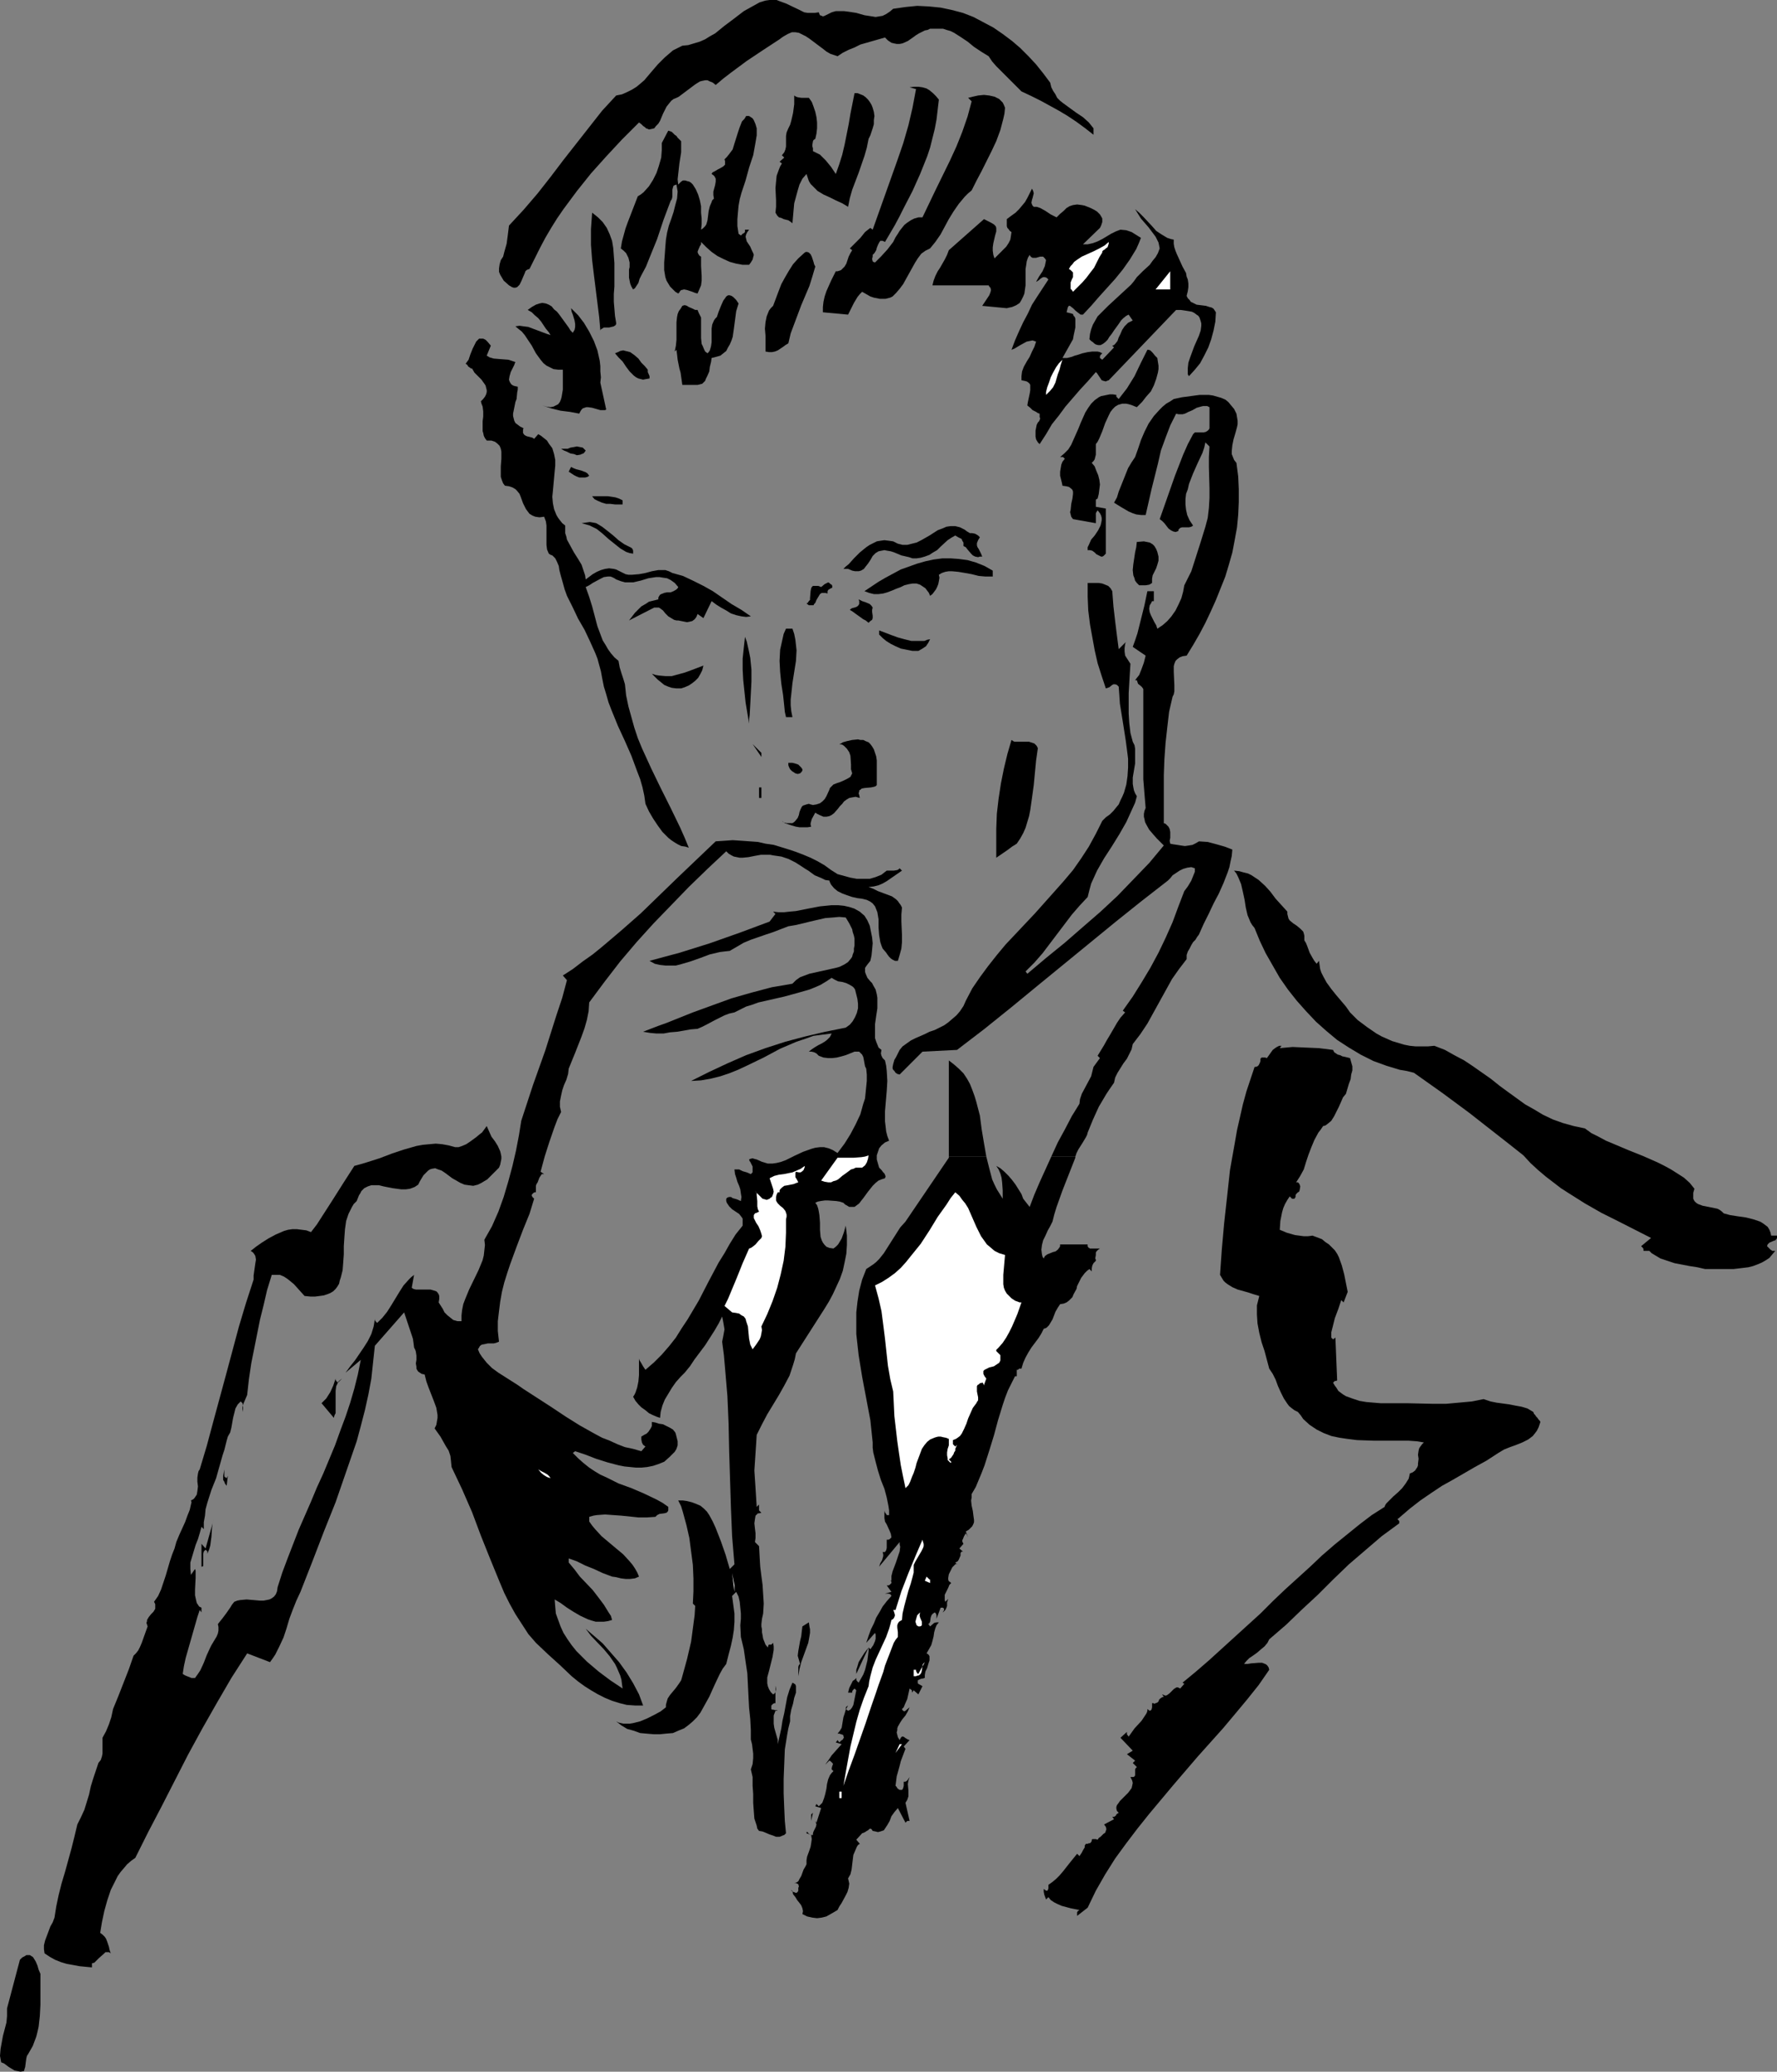 <?xml version="1.0" encoding="UTF-8" standalone="no"?>
<svg
   version="1.0"
   width="129.724mm"
   height="151.184mm"
   id="svg60"
   sodipodi:docname="Face - Male 48.wmf"
   xmlns:inkscape="http://www.inkscape.org/namespaces/inkscape"
   xmlns:sodipodi="http://sodipodi.sourceforge.net/DTD/sodipodi-0.dtd"
   xmlns="http://www.w3.org/2000/svg"
   xmlns:svg="http://www.w3.org/2000/svg">
  <rect width="100%" height="100%" fill="#808080" stroke="none"/>
  <sodipodi:namedview
     id="namedview60"
     pagecolor="#ffffff"
     bordercolor="#000000"
     borderopacity="0.25"
     inkscape:showpageshadow="2"
     inkscape:pageopacity="0.0"
     inkscape:pagecheckerboard="0"
     inkscape:deskcolor="#d1d1d1"
     inkscape:document-units="mm" />
  <defs
     id="defs1">
    <pattern
       id="WMFhbasepattern"
       patternUnits="userSpaceOnUse"
       width="6"
       height="6"
       x="0"
       y="0" />
  </defs>
  <path
     style="fill:#000000;fill-opacity:1;fill-rule:evenodd;stroke:none"
     d="m 225.917,3.394 0.162,0.485 0.162,0.323 0.485,0.162 0.323,0.162 0.485,-0.162 0.97,-0.485 0.97,-0.485 1.131,-0.323 h 1.131 1.131 l 1.293,0.162 2.101,0.323 2.262,0.646 2.101,0.323 0.97,0.162 0.97,-0.162 0.97,-0.162 0.97,-0.485 0.97,-0.646 0.97,-0.808 3.394,-0.485 3.232,-0.323 3.232,0.162 3.232,0.323 3.07,0.646 3.07,0.808 2.909,1.131 2.747,1.454 2.747,1.454 2.586,1.778 2.586,1.939 2.262,1.939 2.262,2.262 2.101,2.262 1.939,2.424 1.939,2.586 0.323,1.293 0.485,0.97 0.646,0.97 0.485,0.97 0.808,0.808 0.808,0.646 1.778,1.293 1.778,1.293 1.939,1.293 1.616,1.454 0.646,0.808 0.646,0.808 v 1.778 l -2.262,-1.778 -2.424,-1.778 -2.424,-1.616 -2.424,-1.454 -5.01,-2.747 -2.586,-1.293 -2.747,-1.293 -0.97,-0.97 -1.131,-1.131 -1.131,-1.131 -1.131,-1.131 -2.586,-2.586 -1.131,-1.293 -0.97,-1.454 -2.101,-1.293 -1.939,-1.293 -1.778,-1.454 -1.939,-1.293 -1.778,-1.131 -0.97,-0.485 -1.131,-0.323 -0.97,-0.323 h -1.131 -1.131 -1.293 l -0.646,0.323 -0.808,0.162 -1.616,0.808 -0.808,0.485 -0.646,0.485 -1.616,1.131 -1.454,0.646 -0.808,0.162 h -0.808 l -0.808,-0.162 -0.646,-0.162 -0.97,-0.646 -0.808,-0.808 -3.394,0.97 -3.394,0.97 -1.616,0.808 -1.616,0.646 -1.616,0.808 -1.454,0.97 -0.97,-0.323 -0.97,-0.323 -1.131,-0.646 -0.808,-0.646 -3.878,-2.909 -0.97,-0.646 -0.97,-0.485 -0.97,-0.485 -0.97,-0.162 h -0.97 l -1.131,0.485 -1.131,0.646 -0.485,0.323 -0.646,0.485 -4.686,3.07 -4.363,2.909 -4.363,3.232 -2.101,1.616 -2.101,1.778 -0.808,-0.646 -0.808,-0.323 -0.646,-0.323 h -0.646 l -0.808,0.162 -0.646,0.162 -1.293,0.808 -1.293,0.97 -1.293,0.97 -1.293,0.97 -0.646,0.485 -0.646,0.323 -0.808,0.323 -0.646,0.485 -0.646,0.808 -0.646,0.808 -0.97,1.939 -0.808,1.939 -0.485,0.808 -0.646,0.646 -0.485,0.646 -0.646,0.162 -0.808,0.162 -0.323,-0.162 -0.485,-0.162 -0.323,-0.323 -0.485,-0.323 -0.485,-0.485 -0.646,-0.485 -4.686,4.686 -4.363,4.686 -4.202,4.686 -3.878,4.848 -3.717,5.009 -1.778,2.586 -1.616,2.586 -1.616,2.747 -1.454,2.747 -1.454,2.909 -1.454,2.909 -0.485,0.162 -0.323,0.162 -0.323,0.323 -0.162,0.485 -0.485,1.131 -0.485,1.131 -0.485,0.97 -0.323,0.323 -0.323,0.323 -0.485,0.162 h -0.485 l -0.485,-0.162 -0.808,-0.485 -1.454,-1.293 -0.485,-0.808 -0.485,-0.808 -0.323,-0.808 v -0.97 l 0.162,-1.131 0.323,-1.131 0.646,-0.97 0.323,-1.293 0.646,-2.262 0.323,-2.424 0.323,-2.586 4.04,-4.363 3.878,-4.525 3.555,-4.525 3.555,-4.686 7.11,-9.049 3.555,-4.525 3.878,-4.201 1.616,-0.323 1.454,-0.646 1.293,-0.646 1.293,-0.808 0.97,-0.808 1.131,-0.97 1.778,-2.101 1.939,-2.262 1.939,-1.939 1.131,-0.97 1.131,-0.97 1.293,-0.646 1.293,-0.646 1.616,-0.162 1.616,-0.485 1.616,-0.485 1.454,-0.646 1.293,-0.808 1.454,-0.808 2.586,-2.101 2.586,-1.939 2.747,-2.101 1.454,-0.808 1.454,-0.808 1.454,-0.808 1.616,-0.485 L 212.342,0 h 0.97 0.97 l 0.808,0.323 1.778,0.646 3.394,1.616 1.616,0.808 0.97,0.162 h 0.97 0.97 z"
     id="path1" />
  <path
     style="fill:#000000;fill-opacity:1;fill-rule:evenodd;stroke:none"
     d="m 259.045,27.471 -0.323,2.747 -0.323,2.747 -0.485,2.586 -0.646,2.586 -0.646,2.586 -0.808,2.424 -0.97,2.424 -0.97,2.424 -2.101,4.686 -2.424,4.686 -1.131,2.262 -1.293,2.424 -2.747,4.686 -0.323,-0.162 -0.323,-0.162 h -0.323 -0.323 l -0.323,0.485 -0.323,0.646 -0.323,0.808 -0.162,0.646 -0.485,0.808 -0.485,0.485 v 0.485 l -0.162,0.646 0.162,0.646 0.162,0.162 0.485,0.162 0.808,-0.808 0.808,-0.808 1.778,-1.939 1.616,-2.101 0.646,-1.293 0.646,-0.97 0.485,-0.808 0.646,-0.808 0.646,-0.808 0.808,-0.646 0.97,-0.646 0.97,-0.485 1.131,-0.323 h 1.131 l 3.717,-7.757 3.878,-7.918 1.778,-3.878 1.616,-4.04 1.454,-4.201 1.131,-4.201 -0.97,-0.97 1.293,-0.323 1.454,-0.323 1.616,-0.162 1.454,0.162 1.454,0.323 0.646,0.323 0.646,0.323 0.485,0.485 0.485,0.485 0.323,0.646 0.323,0.808 -0.162,1.616 -0.323,1.454 -0.808,3.07 -1.131,3.07 -1.293,2.747 -2.747,5.494 -1.454,2.747 -1.293,2.586 -0.97,0.808 -0.97,0.97 -1.616,1.939 -1.454,2.101 -1.293,2.101 -2.262,4.201 -1.454,2.101 -1.454,1.778 -0.646,0.323 -0.646,0.323 -1.131,0.808 -0.97,1.293 -0.808,1.293 -1.616,2.909 -0.808,1.454 -0.808,1.454 -0.97,1.293 -0.97,1.131 -0.97,0.97 -0.646,0.323 -0.646,0.162 -0.646,0.162 h -0.808 -0.808 l -0.808,-0.162 -0.808,-0.162 -0.97,-0.323 -1.131,-0.646 -1.131,-0.646 -0.646,0.646 -0.646,0.808 -0.97,1.616 -1.616,3.232 -6.949,-0.646 v -1.454 l 0.162,-1.454 0.323,-1.454 0.485,-1.454 1.293,-2.909 1.293,-2.586 h 0.485 l 0.485,-0.162 0.485,-0.162 0.323,-0.323 0.646,-0.646 0.485,-0.808 0.323,-0.97 0.323,-0.97 0.485,-0.97 0.485,-0.808 -0.646,-0.485 0.646,-0.646 0.808,-0.808 1.454,-1.454 1.293,-1.616 0.808,-0.646 0.646,-0.485 0.646,0.485 3.394,-9.534 3.394,-9.534 1.616,-4.686 1.454,-5.009 1.131,-4.848 0.97,-5.171 -1.778,-0.485 1.293,-0.162 h 1.131 l 1.131,0.162 1.131,0.323 0.808,0.485 0.97,0.808 0.808,0.808 z"
     id="path2" />
  <path
     style="fill:#000000;fill-opacity:1;fill-rule:evenodd;stroke:none"
     d="m 240.784,29.734 0.323,1.131 0.162,1.131 -0.162,1.131 v 1.131 l -0.323,1.131 -0.323,0.97 -0.323,0.97 -0.485,0.97 -0.485,2.424 -0.646,2.262 -1.616,4.686 -1.778,4.686 -0.646,2.262 -0.485,2.424 -1.616,-0.97 -1.778,-0.808 -1.616,-0.808 -1.778,-0.808 -1.616,-0.97 -0.646,-0.646 -0.646,-0.646 -0.646,-0.646 -0.485,-0.808 -0.323,-0.97 -0.323,-0.97 -1.131,1.293 -0.808,1.616 -0.485,1.616 -0.485,1.778 -0.485,1.778 -0.162,1.778 -0.323,3.717 -0.646,-0.485 -0.485,-0.323 -1.293,-0.323 -0.646,-0.323 -0.646,-0.162 -0.485,-0.485 -0.485,-0.808 0.162,-1.616 v -1.778 l -0.162,-3.394 0.162,-1.778 0.162,-1.616 0.646,-1.778 0.323,-0.808 0.485,-0.808 -0.646,-0.485 1.293,-1.131 -0.646,-0.646 0.646,-0.808 0.323,-0.808 0.162,-0.808 v -2.909 l 0.162,-0.97 0.485,-1.131 0.485,-0.97 0.323,-1.131 0.485,-2.101 0.323,-2.424 v -2.424 l 0.485,0.323 0.485,0.162 0.97,0.162 h 2.101 l 0.808,1.131 0.485,1.293 0.485,1.454 0.323,1.454 0.162,1.454 v 1.616 l -0.162,1.454 -0.323,1.454 -0.485,0.323 -0.162,0.323 -0.162,0.97 v 0.485 l 0.162,0.485 v 0.808 l 0.97,0.485 0.97,0.485 0.808,0.808 0.808,0.808 1.454,1.778 1.293,1.939 0.97,-2.747 0.808,-2.586 0.646,-2.747 1.131,-5.656 0.485,-2.909 1.131,-5.656 h 0.808 l 0.808,0.323 0.808,0.323 0.646,0.485 0.646,0.646 0.485,0.646 0.485,0.808 z"
     id="path3" />
  <path
     style="fill:#000000;fill-opacity:1;fill-rule:evenodd;stroke:none"
     d="m 208.787,35.389 v 1.939 l -0.323,1.939 -0.323,1.778 -0.323,1.778 -1.131,3.394 -0.97,3.555 -1.131,3.394 -0.485,1.778 -0.323,1.778 -0.162,1.778 -0.162,1.939 v 1.939 l 0.323,2.101 0.646,0.485 0.323,-0.323 0.162,-0.162 0.323,-0.162 0.323,-0.323 v -0.323 -0.323 h 1.131 l -0.485,0.646 -0.323,0.646 -0.162,0.646 0.162,0.646 0.162,0.646 0.323,0.485 0.646,0.97 0.485,1.131 0.323,0.646 0.162,0.485 -0.162,0.646 -0.162,0.646 -0.485,0.808 -0.485,0.646 h -1.778 l -1.778,-0.323 -1.778,-0.485 -1.778,-0.808 -1.616,-0.808 -1.616,-1.131 -1.454,-1.293 -1.454,-1.454 v 0.646 l -0.323,0.485 -0.485,1.131 -0.162,0.485 0.162,0.485 0.323,0.485 0.162,0.162 0.323,0.162 v 1.293 1.293 l 0.162,2.747 v 1.293 l -0.162,1.293 -0.485,1.131 -0.485,1.131 -0.646,-0.162 -0.808,-0.323 -1.454,-0.485 -0.808,-0.162 -0.646,0.162 h -0.162 l -0.323,0.323 -0.162,0.323 -0.323,0.323 -0.808,-0.485 -0.808,-0.808 -0.646,-0.646 -0.485,-0.808 -0.485,-0.808 -0.323,-0.97 -0.323,-1.939 V 72.395 l 0.162,-2.101 0.162,-2.262 0.162,-1.939 0.323,-1.939 0.485,-1.939 0.646,-1.778 0.646,-1.939 0.485,-1.939 0.485,-1.778 0.162,-1.939 -0.162,-0.97 -0.162,-0.97 -0.485,0.162 -0.323,0.162 -0.162,0.485 -0.162,0.646 v 0.646 1.293 l -0.162,0.646 -0.323,0.485 -0.97,2.586 -0.97,2.586 -1.778,5.333 -2.101,5.171 -0.97,2.424 -1.293,2.424 -0.485,0.97 -0.323,1.131 -0.646,0.97 -0.323,0.485 -0.485,0.323 -0.485,-0.808 -0.323,-0.808 -0.162,-0.808 -0.162,-0.808 v -1.454 -0.808 l 0.162,-0.646 V 72.395 l -0.162,-0.646 -0.162,-0.646 -0.323,-0.646 -0.323,-0.646 -0.646,-0.646 -0.808,-0.646 0.323,-1.939 0.485,-1.778 0.485,-1.778 0.646,-1.778 2.747,-7.11 0.808,-0.485 0.808,-0.646 1.454,-1.616 1.131,-1.778 0.97,-1.939 0.646,-1.939 0.646,-2.262 0.162,-2.101 v -1.939 l 1.778,-3.394 0.485,0.162 0.485,0.162 0.808,0.808 0.485,0.323 0.323,0.485 0.97,0.97 v 1.454 1.616 l -0.485,3.07 -0.323,2.909 -0.162,1.454 0.162,1.454 0.485,-0.485 0.323,-0.323 0.485,-0.323 h 0.646 l 0.485,0.162 0.646,0.162 0.485,0.323 0.485,0.485 0.808,1.293 0.646,1.454 0.485,1.616 0.323,1.616 v 1.778 l 0.162,1.616 v 1.616 l -0.162,1.454 0.485,-0.323 0.323,-0.323 0.323,-0.323 0.323,-0.485 0.323,-1.131 0.162,-1.293 0.162,-1.293 0.323,-1.293 0.485,-1.131 0.162,-0.485 0.485,-0.485 -0.162,-0.97 v -0.97 l 0.485,-1.778 0.162,-0.97 V 49.287 l -0.162,-0.323 -0.162,-0.323 -0.323,-0.323 -0.485,-0.323 0.162,-0.323 0.162,-0.162 0.646,-0.323 0.808,-0.485 0.646,-0.323 0.808,-0.485 0.485,-0.485 v -0.323 -0.323 -0.323 l -0.162,-0.485 0.646,-0.646 0.646,-0.808 0.485,-0.646 0.485,-0.646 0.485,-1.616 0.97,-3.07 0.485,-1.454 0.646,-1.616 0.646,-0.646 0.485,-0.808 h 0.808 l 0.485,0.323 0.485,0.323 0.323,0.485 0.485,1.131 z"
     id="path4" />
  <path
     style="fill:#000000;fill-opacity:1;fill-rule:evenodd;stroke:none"
     d="m 285.224,57.043 h 0.808 l 0.97,0.323 1.454,0.808 1.454,0.97 1.616,0.808 0.97,-0.97 0.97,-0.808 0.808,-0.808 0.808,-0.485 0.97,-0.323 1.131,-0.162 1.293,0.162 0.808,0.162 0.808,0.323 0.808,0.323 0.97,0.485 0.808,0.485 0.808,0.808 0.485,0.808 0.162,0.323 v 0.485 0.485 l -0.162,0.485 -0.162,0.485 -0.323,0.646 -4.686,4.525 h 1.293 l 1.454,-0.323 1.293,-0.485 1.293,-0.646 2.424,-1.454 1.293,-0.646 1.293,-0.485 1.616,0.162 1.454,0.485 1.293,0.808 1.293,0.808 -0.646,1.616 -0.646,1.454 -1.778,2.909 -1.939,2.747 -2.101,2.586 -4.525,5.009 -2.101,2.424 -2.262,2.424 h -0.323 -0.323 l -0.646,-0.485 -0.808,-0.646 -0.646,-0.646 -0.646,-0.485 -0.162,-0.162 h -0.323 l -0.162,0.162 -0.162,0.323 -0.162,0.646 -0.162,0.646 0.646,0.162 0.646,0.162 0.485,0.162 0.162,0.485 0.323,0.323 0.162,0.485 v 1.131 1.293 l -0.485,2.262 -0.162,0.97 -2.909,5.171 h 1.293 l 1.293,-0.323 0.808,-0.323 0.646,-0.162 1.454,-0.485 1.454,-0.323 1.293,-0.162 h 0.646 0.808 l 0.646,0.162 0.646,0.323 -0.485,0.485 -0.162,0.323 v 0.485 l 0.646,0.485 3.232,-3.394 -0.485,-0.485 0.485,-0.162 0.323,-0.323 0.646,-0.808 0.323,-0.97 0.485,-0.97 0.485,-1.131 0.646,-0.97 0.485,-0.485 0.485,-0.485 0.646,-0.323 0.646,-0.323 -1.131,-1.616 -0.646,0.323 -0.808,0.646 -0.646,0.646 -0.646,0.97 -1.293,1.778 -0.646,0.97 -0.646,0.808 -0.485,0.808 -0.646,0.646 -0.646,0.485 -0.646,0.323 h -0.646 l -0.646,-0.162 -0.485,-0.323 -0.323,-0.323 -0.485,-0.323 -0.485,-0.485 0.162,-1.454 0.323,-1.293 0.485,-1.293 0.646,-1.131 0.646,-1.131 0.97,-0.97 1.939,-1.939 4.202,-3.878 2.101,-1.939 0.808,-0.97 0.808,-1.131 1.616,-1.616 1.939,-1.778 0.808,-1.131 0.808,-0.97 0.646,-1.131 0.485,-1.293 -0.162,-0.808 -0.162,-0.808 -0.808,-1.616 -0.97,-1.293 -0.97,-1.293 -2.101,-2.424 -0.808,-1.293 -0.808,-1.293 1.131,0.97 1.131,1.131 2.424,2.586 1.131,1.293 1.454,0.97 1.616,0.97 0.97,0.323 0.808,0.162 v 1.131 l 0.162,0.97 0.323,0.97 0.323,0.808 0.808,1.778 0.808,1.778 0.97,1.778 0.162,0.97 0.323,0.808 0.162,1.131 v 0.97 l -0.162,1.131 -0.323,1.293 0.323,0.646 0.485,0.485 0.323,0.485 0.646,0.323 0.97,0.485 2.586,0.323 0.97,0.323 0.646,0.162 0.485,0.323 0.323,0.485 0.323,0.485 -0.162,2.586 -0.485,2.424 -0.646,2.424 -0.808,2.262 -1.131,2.262 -1.131,2.101 -1.454,1.778 -1.616,1.778 -0.323,-0.485 v -0.485 -1.293 l 0.162,-1.454 0.485,-1.454 1.131,-3.07 1.293,-2.909 0.485,-1.454 0.162,-1.293 v -0.646 l -0.162,-0.646 -0.162,-0.485 -0.162,-0.485 -0.323,-0.485 -0.485,-0.323 -0.646,-0.485 -0.646,-0.323 -0.97,-0.162 -0.97,-0.162 -1.131,-0.162 h -1.293 l -18.584,19.391 -0.485,0.162 -0.323,0.162 -0.646,-0.162 -0.485,-0.162 -0.323,-0.485 -0.646,-0.97 -0.323,-0.485 -0.323,-0.323 -2.262,2.586 -2.101,2.262 -4.04,4.686 -1.778,2.424 -1.939,2.424 -1.616,2.747 -1.778,2.747 -0.485,-0.485 -0.485,-0.808 -0.162,-0.808 v -0.808 -0.808 l 0.162,-0.808 0.162,-0.808 0.323,-0.646 0.323,-0.323 0.162,-0.323 0.162,-0.485 -0.162,-0.323 v -0.97 l -0.485,-0.162 -0.485,-0.323 -0.97,-0.485 -0.646,-0.646 -0.808,-0.646 0.162,-0.97 0.485,-2.262 0.162,-0.97 v -1.131 -0.323 l -0.162,-0.323 -0.323,-0.323 -0.485,-0.323 -0.646,-0.162 -0.808,-0.162 v -0.646 -0.485 l 0.162,-1.293 0.485,-1.293 0.808,-1.454 0.808,-1.293 0.646,-1.454 0.646,-1.293 0.485,-1.454 -0.97,-0.323 -0.808,0.162 -0.808,0.162 -1.778,0.97 -0.808,0.485 -0.808,0.485 -0.808,0.323 0.97,-2.586 1.131,-2.586 1.131,-2.424 1.293,-2.424 1.131,-2.424 1.454,-2.262 3.07,-4.686 -0.485,-0.485 -0.485,-0.162 h -0.485 l -0.323,0.162 -0.485,0.323 -0.323,0.323 -0.485,0.323 -0.323,0.162 0.808,-1.454 0.97,-1.454 0.646,-1.454 0.162,-0.808 0.162,-0.808 -0.323,-0.485 -0.162,-0.162 -0.323,-0.323 h -0.162 -0.646 l -1.131,0.323 h -0.646 -0.323 l -0.323,-0.162 -0.323,-0.323 -0.162,-0.323 -0.485,0.808 -0.323,0.97 -0.162,1.131 -0.162,0.97 v 2.262 2.262 l -0.162,1.131 -0.162,1.131 -0.323,0.808 -0.485,0.97 -0.485,0.808 -0.97,0.646 -1.131,0.485 -0.808,0.162 -0.646,0.162 -6.787,-0.646 0.97,-1.454 0.97,-1.454 0.323,-0.808 0.162,-0.646 -0.162,-0.646 -0.323,-0.323 -0.162,-0.323 h -15.514 l 0.323,-1.293 0.485,-1.293 0.646,-1.293 0.646,-0.97 1.293,-2.262 0.646,-1.293 0.485,-1.293 9.696,-8.565 1.939,0.97 0.808,0.485 0.485,0.485 0.162,0.485 v 0.97 l -0.323,1.131 -0.485,2.101 -0.162,1.131 v 0.97 l 0.162,1.131 0.323,0.97 1.616,-1.616 1.616,-1.616 0.646,-0.97 0.485,-0.97 0.162,-0.97 0.162,-1.131 -0.485,-0.323 -0.323,-0.485 -0.323,-0.323 -0.162,-0.485 V 61.406 60.437 l 1.293,-0.97 1.131,-0.808 0.97,-0.97 0.808,-0.97 0.808,-0.97 0.646,-1.131 0.646,-1.293 0.646,-1.293 0.162,0.323 0.162,0.323 0.162,0.646 -0.162,0.646 -0.162,0.646 -0.162,0.485 -0.162,0.808 0.162,0.485 0.162,0.323 z"
     id="path5" />
  <path
     style="fill:#000000;fill-opacity:1;fill-rule:evenodd;stroke:none"
     d="m 170.003,89.039 v 0.323 l -0.162,0.323 -0.485,0.323 -0.646,0.162 -0.646,0.162 h -1.454 l -0.485,0.323 -0.323,0.162 -0.162,0.323 -0.323,-3.717 -0.485,-3.878 -0.485,-3.878 -0.485,-3.878 -0.485,-4.04 -0.323,-4.201 v -4.363 l 0.162,-2.262 0.162,-2.262 0.808,0.646 0.808,0.646 1.293,1.293 1.131,1.616 0.808,1.778 0.646,1.778 0.323,1.939 0.162,2.101 0.162,2.101 v 4.201 2.262 l -0.162,2.101 v 2.101 l 0.162,1.939 0.162,1.939 z"
     id="path6" />
  <path
     style="fill:#ffffff;fill-opacity:1;fill-rule:evenodd;stroke:none"
     d="m 305.908,66.739 v 0.485 l -0.162,0.485 -0.162,0.485 -0.485,0.323 -0.323,0.323 -0.323,0.162 -0.323,0.323 v 0.323 l -0.808,1.293 -1.454,2.909 -1.131,1.454 -0.97,1.293 -1.131,1.293 -1.293,1.293 -1.293,1.293 -0.323,-0.485 -0.323,-0.323 v -0.808 -0.97 l 0.323,-0.808 0.323,-0.646 v -0.808 -0.485 l -0.323,-0.323 -0.323,-0.323 -0.485,-0.323 0.485,-0.808 0.485,-0.485 0.485,-0.646 0.646,-0.485 1.454,-0.97 3.232,-1.454 1.616,-0.808 1.454,-0.808 z"
     id="path7" />
  <path
     style="fill:#000000;fill-opacity:1;fill-rule:evenodd;stroke:none"
     d="m 224.947,73.526 -0.808,2.747 -0.808,2.586 -2.262,5.333 -1.939,5.171 -0.97,2.586 -0.646,2.747 -0.808,0.485 -0.646,0.485 -1.454,0.97 -0.808,0.323 -0.808,0.162 h -0.808 l -0.97,-0.162 v -0.485 -2.262 -1.616 l -0.162,-1.939 0.162,-1.778 0.323,-1.616 0.323,-0.808 0.323,-0.808 0.485,-0.646 0.646,-0.646 1.454,-3.878 0.808,-2.101 0.97,-1.778 1.131,-1.939 1.131,-1.778 1.454,-1.616 1.778,-1.616 0.323,-0.162 h 0.323 l 0.485,0.162 0.485,0.485 0.323,0.646 0.485,1.454 0.162,0.646 z"
     id="path8" />
  <path
     style="fill:#ffffff;fill-opacity:1;fill-rule:evenodd;stroke:none"
     d="m 318.836,79.828 4.04,-5.009 v 5.009 z"
     id="path9" />
  <path
     style="fill:#000000;fill-opacity:1;fill-rule:evenodd;stroke:none"
     d="m 203.777,83.707 -0.646,2.101 -0.323,2.424 -0.323,2.424 -0.323,2.262 -0.323,0.97 -0.485,1.131 -0.485,0.808 -0.485,0.97 -0.808,0.646 -0.808,0.646 -1.131,0.323 -1.293,0.323 -0.162,1.131 -0.323,1.293 -0.162,1.293 -0.485,1.131 -0.485,0.97 -0.162,0.485 -0.485,0.485 -0.323,0.323 -0.646,0.162 -0.646,0.162 h -0.646 -3.555 l -0.323,-2.262 -0.162,-1.131 -0.323,-1.131 -0.485,-2.424 -0.162,-1.454 -0.162,-1.293 -0.485,0.485 0.323,-1.616 0.162,-1.616 V 92.11 90.494 88.878 l 0.162,-1.454 0.162,-0.808 0.323,-0.808 0.485,-0.646 0.485,-0.808 0.485,-0.162 h 0.323 l 0.485,0.162 0.485,0.323 1.131,0.485 0.646,0.323 h 0.646 l 0.323,0.808 0.323,0.646 0.323,0.646 v 0.808 1.616 1.616 1.616 l 0.162,1.616 0.323,0.646 0.323,0.808 0.323,0.646 0.646,0.485 0.323,-0.323 0.323,-0.485 0.323,-1.131 0.162,-1.131 v -2.424 -1.293 l 0.162,-1.131 0.485,-1.131 0.323,-0.485 0.485,-0.485 0.485,-1.454 0.646,-1.616 0.646,-1.454 0.485,-0.646 0.323,-0.485 0.485,-0.323 h 0.485 l 0.485,0.162 0.485,0.323 0.808,0.808 0.323,0.485 z"
     id="path10" />
  <path
     style="fill:#000000;fill-opacity:1;fill-rule:evenodd;stroke:none"
     d="m 158.045,91.786 0.485,-0.808 0.162,-0.808 v -0.808 l -0.162,-0.97 -0.485,-1.616 -0.323,-0.808 -0.162,-0.97 1.939,1.939 1.616,2.101 1.454,2.424 1.293,2.586 0.97,2.586 0.323,1.454 0.323,1.454 0.162,1.454 v 1.454 l 0.162,1.616 -0.162,1.454 1.616,7.433 -0.323,0.162 h -0.485 -0.808 l -1.131,-0.323 -1.131,-0.323 -1.131,-0.162 h -0.485 l -0.485,0.162 -0.485,0.162 -0.323,0.323 -0.323,0.485 -0.323,0.646 -2.586,-0.485 -2.586,-0.323 -2.586,-0.646 -2.424,-0.808 1.131,0.323 1.131,0.162 0.808,-0.162 0.646,-0.323 0.646,-0.323 0.485,-0.646 0.323,-0.808 0.162,-0.646 0.323,-1.939 v -1.939 -1.939 -1.616 h -1.293 l -1.293,-0.162 -0.97,-0.485 -0.97,-0.485 -0.808,-0.646 -0.808,-0.97 -1.293,-1.778 -1.131,-2.101 -1.293,-1.939 -0.646,-0.97 -0.808,-0.97 -0.808,-0.646 -0.97,-0.808 1.131,-0.162 1.131,0.162 1.293,0.162 1.293,0.485 1.293,0.485 1.293,0.485 1.293,0.485 0.97,0.323 -0.485,-0.808 -0.808,-0.97 -1.293,-1.939 -0.808,-0.97 -0.97,-0.808 -0.808,-0.808 -1.131,-0.646 1.131,-0.808 1.131,-0.646 0.97,-0.323 0.808,-0.162 0.97,0.162 0.808,0.323 0.808,0.485 0.646,0.808 0.808,0.646 0.646,0.808 1.293,1.778 1.293,1.778 0.485,0.808 z"
     id="path11" />
  <path
     style="fill:#000000;fill-opacity:1;fill-rule:evenodd;stroke:none"
     d="m 135.421,95.342 -1.131,2.747 0.808,0.485 1.131,0.323 1.939,0.162 2.101,0.162 0.97,0.323 0.97,0.323 -0.162,0.323 -0.162,0.485 -0.485,0.97 -0.485,0.97 -0.323,1.131 -0.162,0.97 0.162,0.485 0.162,0.323 0.323,0.485 0.485,0.323 0.485,0.162 0.808,0.162 v 0.808 l -0.162,0.808 -0.162,1.778 -0.323,0.808 -0.162,0.808 -0.323,1.616 -0.162,0.808 v 0.646 l 0.162,0.646 0.162,0.646 0.323,0.646 0.646,0.485 0.646,0.485 0.97,0.485 -0.162,0.323 v 0.485 0.323 0.162 l 0.323,0.485 0.485,0.323 0.485,0.162 0.646,0.162 0.646,0.162 0.485,0.323 1.131,-1.293 0.808,0.485 0.808,0.646 0.808,0.646 0.485,0.808 0.485,0.646 0.485,0.646 0.485,1.616 0.323,1.616 v 1.616 l -0.162,1.616 -0.162,1.778 -0.323,3.555 -0.162,1.616 0.162,1.778 0.323,1.616 0.646,1.616 0.485,0.808 0.485,0.646 0.646,0.808 0.808,0.646 v 0.97 1.131 l 0.323,0.97 0.162,0.808 0.97,1.778 0.97,1.778 1.131,1.778 0.97,1.616 0.323,0.97 0.323,0.97 0.323,0.97 0.162,1.131 1.939,-1.454 1.131,-0.646 1.131,-0.485 1.131,-0.323 1.131,-0.162 1.293,0.162 0.646,0.162 0.646,0.323 0.97,0.485 0.97,0.485 0.808,0.162 h 0.97 l 1.939,-0.162 1.778,-0.323 1.778,-0.485 1.778,-0.323 h 0.97 0.97 l 0.97,0.323 0.97,0.485 2.909,0.808 2.747,1.293 2.909,1.454 2.586,1.454 5.171,3.555 2.747,1.616 2.586,1.778 -1.293,0.162 -1.293,-0.162 -1.454,-0.323 -1.454,-0.485 -1.293,-0.808 -1.454,-0.808 -1.293,-0.808 -1.293,-0.97 -2.262,4.686 -1.616,-1.131 -0.323,0.808 -0.485,0.646 -0.646,0.485 -0.646,0.162 -0.808,0.162 -0.808,-0.162 -0.808,-0.162 -0.808,-0.162 h -0.485 l -0.646,-0.162 -0.808,-0.485 -0.808,-0.485 -0.808,-0.808 -0.646,-0.808 -0.646,-0.485 -0.485,-0.323 h -0.323 -0.485 -0.485 l -6.949,3.555 1.616,-2.101 0.808,-0.808 0.97,-0.97 1.131,-0.646 0.97,-0.646 1.293,-0.323 1.293,-0.323 v -0.485 l 0.162,-0.323 0.323,-0.485 0.323,-0.162 0.808,-0.323 0.808,-0.162 h 0.97 l 0.808,-0.323 0.808,-0.485 0.323,-0.323 0.162,-0.323 -0.97,-1.131 -1.131,-0.808 -0.97,-0.485 -1.131,-0.162 -0.97,-0.162 h -0.97 l -2.101,0.323 -2.101,0.646 -2.101,0.485 h -1.131 -1.131 l -1.131,-0.323 -1.293,-0.485 -0.485,-0.323 -0.646,-0.323 -0.485,-0.162 h -0.646 l -1.131,0.162 -0.97,0.485 -2.101,1.131 -0.97,0.646 -0.97,0.485 0.97,2.747 0.808,2.586 1.454,5.494 0.97,2.586 0.485,1.293 0.808,1.293 0.646,1.131 0.808,1.131 0.97,1.131 1.131,0.97 0.323,1.778 0.485,1.616 0.485,1.454 0.485,1.616 0.323,3.07 0.646,3.07 0.808,2.909 0.808,2.909 0.97,2.909 1.131,2.747 2.586,5.656 2.586,5.333 2.747,5.494 2.586,5.333 1.293,2.909 1.131,2.747 -0.97,-0.323 -1.131,-0.162 -0.97,-0.485 -0.808,-0.485 -0.97,-0.646 -0.808,-0.646 -1.616,-1.616 -1.293,-1.778 -1.293,-1.939 -1.131,-1.939 -0.97,-2.101 -0.323,-2.262 -0.485,-2.262 -0.646,-2.262 -0.808,-2.101 -1.616,-4.363 -1.778,-4.04 -1.939,-4.201 -1.778,-4.363 -0.808,-2.101 -0.646,-2.262 -0.646,-2.101 -0.485,-2.424 -0.323,-1.778 -0.485,-1.778 -0.485,-1.778 -0.646,-1.616 -1.454,-3.232 -1.454,-3.07 -1.778,-3.07 -1.454,-3.07 -1.616,-3.232 -0.646,-1.778 -0.485,-1.778 -0.323,-1.131 -0.323,-1.131 -0.323,-1.293 -0.162,-1.131 -0.485,-1.131 -0.485,-0.97 -0.323,-0.323 -0.485,-0.485 -0.485,-0.162 -0.485,-0.323 -0.485,-1.131 -0.162,-1.293 v -2.586 -2.747 l -0.162,-1.131 -0.485,-1.293 -1.293,0.162 -1.131,-0.162 -0.808,-0.323 -0.808,-0.485 -0.485,-0.646 -0.485,-0.646 -0.808,-1.616 -0.646,-1.778 -0.323,-0.808 -0.646,-0.808 -0.485,-0.485 -0.808,-0.485 -0.97,-0.323 -1.131,-0.162 -0.485,-0.646 -0.323,-0.808 -0.323,-0.97 v -0.97 -1.939 l 0.162,-2.101 v -0.97 -0.97 l -0.162,-0.808 -0.323,-0.808 -0.646,-0.646 -0.646,-0.485 -0.97,-0.323 h -0.646 -0.646 l -0.485,-0.646 -0.323,-0.646 -0.162,-0.808 -0.162,-0.485 v -1.454 -1.293 l 0.162,-1.293 v -1.454 l -0.162,-1.293 -0.323,-0.808 -0.162,-0.646 0.646,-0.646 0.485,-0.646 0.323,-0.646 0.162,-0.646 v -0.485 l -0.162,-0.646 -0.162,-0.646 -0.323,-0.485 -0.808,-1.131 -0.97,-0.97 -0.97,-0.97 -0.646,-1.131 h -0.323 l -0.162,-0.162 -0.485,-0.323 -0.162,-0.162 -0.162,-0.323 -0.485,-0.323 0.323,-0.485 0.485,-0.646 0.485,-1.454 0.323,-0.808 0.323,-0.808 0.646,-1.293 0.323,-0.646 0.485,-0.485 0.323,-0.323 h 0.485 0.646 l 0.646,0.323 0.646,0.646 z"
     id="path12" />
  <path
     style="fill:#000000;fill-opacity:1;fill-rule:evenodd;stroke:none"
     d="m 319.321,98.735 0.162,1.131 0.162,0.97 v 0.97 l -0.162,0.97 -0.485,1.778 -0.646,1.778 -0.808,1.616 -1.293,1.454 -1.131,1.454 -1.454,1.454 -1.616,-0.646 -0.646,-0.162 -0.646,-0.162 h -1.131 l -1.131,0.323 -0.808,0.485 -0.646,0.646 -0.646,0.808 -0.485,0.97 -0.97,2.101 -0.808,2.262 -0.808,1.939 -0.485,0.97 -0.485,0.646 v 2.909 l -0.162,0.646 -0.162,0.646 -0.323,0.485 -0.485,0.485 0.808,0.97 0.485,1.293 0.485,1.131 0.323,1.293 0.162,1.293 -0.162,1.293 -0.162,1.293 -0.323,1.293 -0.323,0.162 -0.162,0.162 v 0.646 0.323 0.97 l 2.747,0.485 v 12.443 l -0.323,0.323 -0.323,0.323 -0.323,0.162 h -0.323 l -0.646,-0.323 -0.646,-0.323 -0.485,-0.485 -0.646,-0.485 -0.646,-0.162 h -0.646 v -0.808 l 0.323,-0.646 0.646,-1.454 0.97,-1.131 0.97,-1.454 0.646,-1.293 0.162,-0.646 0.162,-0.808 v -0.646 l -0.162,-0.646 -0.323,-0.646 -0.646,-0.808 -0.323,0.485 -0.162,0.323 v 0.97 0.485 1.293 l -6.302,-1.131 -0.485,-0.646 -0.162,-0.646 -0.162,-0.646 0.162,-0.646 0.162,-1.616 0.323,-1.454 0.162,-1.293 v -0.646 l -0.162,-0.485 -0.323,-0.323 -0.646,-0.485 -0.646,-0.162 -1.131,-0.162 -0.162,-0.808 -0.485,-1.939 v -1.131 l 0.162,-0.97 0.162,-0.97 0.323,-0.808 0.646,-0.808 -0.485,-0.485 h -0.323 -0.485 l 1.131,-0.97 1.131,-1.131 0.808,-1.293 0.646,-1.454 1.293,-2.909 0.646,-1.616 0.646,-1.454 0.646,-1.454 0.808,-1.293 0.808,-1.131 0.97,-0.97 1.131,-0.808 0.646,-0.323 0.808,-0.162 0.808,-0.162 0.808,-0.162 h 0.808 l 0.97,0.162 v 0.485 l 0.162,0.162 0.485,0.485 1.131,-1.454 1.131,-1.454 2.101,-3.394 1.778,-3.717 1.778,-3.555 h 0.323 l 0.485,0.162 0.646,0.646 0.646,0.808 z"
     id="path13" />
  <path
     style="fill:#000000;fill-opacity:1;fill-rule:evenodd;stroke:none"
     d="m 178.729,101.967 v 0.485 0.162 l 0.485,1.131 v 0.323 0.323 l -0.97,0.162 -0.808,0.162 -0.646,-0.162 -0.646,-0.162 -0.646,-0.323 -0.646,-0.485 -1.131,-1.131 -0.97,-1.293 -0.97,-1.454 -1.131,-1.131 -0.97,-1.131 0.808,-0.323 0.646,-0.323 0.808,-0.162 0.646,0.162 0.646,0.162 0.646,0.162 1.131,0.808 1.131,0.97 0.808,1.131 0.97,0.97 z"
     id="path14" />
  <path
     style="fill:#ffffff;fill-opacity:1;fill-rule:evenodd;stroke:none"
     d="m 288.617,108.916 v -0.808 l 0.323,-1.293 0.485,-1.293 0.485,-1.454 0.646,-1.293 0.808,-1.454 0.808,-1.131 0.97,-0.97 -0.485,1.454 -0.323,1.293 -0.485,1.293 -0.323,1.131 -0.323,1.131 -0.646,1.293 -0.808,0.97 z"
     id="path15" />
  <path
     style="fill:#000000;fill-opacity:1;fill-rule:evenodd;stroke:none"
     d="m 296.697,318.99 v 0.323 l -1.778,4.525 -1.778,4.525 -0.808,2.262 -0.808,2.262 -0.646,2.101 -0.485,1.939 -0.646,1.293 -0.646,1.131 -0.646,1.454 -0.646,1.293 -0.323,1.293 -0.162,1.293 0.162,1.293 0.162,0.646 0.323,0.485 0.162,-0.323 0.162,-0.323 0.646,-0.485 1.616,-0.646 0.646,-0.162 0.646,-0.485 0.485,-0.646 0.162,-0.323 v -0.485 h 7.595 v 0.485 l 0.162,0.323 0.485,0.323 h 0.323 0.162 2.262 l -0.485,0.323 -0.485,0.485 -0.162,0.323 v 0.646 l -0.162,0.97 0.162,0.323 v 0.323 l -0.323,0.323 -0.323,0.323 -0.323,0.646 -0.162,0.808 v 0.808 l -0.646,-0.646 -0.646,0.485 -0.646,0.646 -0.485,0.646 -0.485,0.646 -0.808,1.616 -0.323,0.646 -0.162,0.808 -0.808,1.454 -0.323,0.808 -0.485,0.485 -0.485,0.485 -0.646,0.485 -0.808,0.323 -0.97,0.162 -0.646,0.97 -0.646,1.131 -0.808,2.101 -0.485,0.808 -0.485,0.808 -0.646,0.646 -0.323,0.162 -0.485,0.162 -0.646,1.293 -0.808,1.293 -1.939,2.586 -0.808,1.293 -0.808,1.454 -0.646,1.454 -0.485,1.616 h -0.323 -0.323 l -0.323,0.323 h -0.323 v 1.778 h -0.485 l -0.97,1.939 -0.97,1.939 -0.808,2.101 -0.646,1.939 -1.293,4.201 -1.131,4.201 -1.293,4.201 -1.293,4.04 -0.808,2.101 -0.808,1.939 -0.808,1.939 -1.131,1.939 v 0.97 l -0.162,0.808 0.162,1.454 0.323,1.454 0.162,1.293 0.162,1.131 v 0.646 l -0.162,0.485 -0.323,0.646 -0.485,0.485 -0.485,0.485 -0.808,0.485 0.646,1.616 -0.162,-0.323 -0.162,-0.323 -0.323,-0.485 -0.485,0.808 -0.323,0.808 -0.162,0.323 v 0.323 l 0.162,0.323 0.162,0.323 -1.131,1.293 1.131,0.97 -0.323,-0.162 v 0 l -0.323,0.162 -0.162,0.323 v 0.646 l -0.485,1.131 -0.323,0.485 -0.646,0.323 0.485,0.485 v -0.162 h -0.162 l -0.323,0.162 -0.162,0.162 -0.646,0.646 -0.485,0.97 -0.485,0.97 -0.162,0.97 v 0.485 l 0.162,0.485 0.323,0.162 0.323,0.323 -0.485,0.485 -0.323,0.808 -0.646,1.293 -0.323,0.646 v 0.808 0.646 l 0.162,0.485 1.616,-1.616 -0.485,0.485 -0.323,0.323 -0.162,0.485 -0.162,0.485 v 0.97 l -0.162,0.485 -0.323,0.646 -0.323,0.323 -0.162,0.162 -0.162,0.162 v 0 -0.162 l 0.162,-0.162 0.162,-0.485 v -0.162 l -0.162,-0.162 -0.162,-0.162 h -0.646 l -1.131,3.07 v -0.97 l -0.162,-0.485 -0.323,-0.323 -0.485,0.323 -0.323,0.323 -0.162,0.323 -0.162,0.485 -0.162,1.131 -0.162,0.323 -0.323,0.323 0.485,0.646 1.131,-0.97 0.646,-0.162 h 0.323 0.323 l -0.646,0.808 -0.323,0.808 -0.323,1.131 -0.162,1.131 -0.323,1.293 -0.323,1.131 -0.646,1.131 -0.646,1.131 0.323,0.162 0.323,0.323 0.162,0.323 v 0.323 0.808 l -0.323,0.97 -0.323,1.131 -0.485,0.97 -0.162,0.97 v 0.808 h -0.162 l -0.323,0.162 h -0.323 l -0.485,0.162 -0.323,0.162 -0.323,0.162 v 0.485 0.323 l 0.162,0.162 1.131,0.646 -1.131,2.262 -1.293,-1.131 -0.485,0.646 v -0.323 -0.323 l -0.646,-0.485 -0.323,1.454 -0.323,1.454 -0.646,1.454 -0.323,0.808 -0.485,0.485 0.162,0.323 0.162,0.162 0.323,0.162 0.323,-0.162 1.131,-0.97 -0.485,1.131 -0.646,1.131 -0.808,0.97 -0.646,0.97 -0.646,1.131 -0.162,0.485 v 0.485 l -0.162,0.646 0.162,0.646 0.162,0.646 0.485,0.808 0.323,-0.646 0.323,-0.323 h 0.323 l 0.323,0.162 0.162,0.162 0.808,0.485 0.485,0.162 -1.616,1.778 0.485,0.646 -0.323,0.808 -0.485,1.293 -0.485,1.293 -0.323,1.293 -0.808,2.909 -0.162,1.293 -0.162,1.293 0.323,0.323 0.162,0.323 0.162,0.162 0.485,0.323 h 0.323 0.323 l 0.162,-0.162 0.162,-0.323 0.162,-0.646 v -0.646 -0.485 h 0.162 0.323 l 0.485,-0.323 0.323,-0.485 0.323,-0.485 -0.323,0.97 -0.162,0.97 0.162,1.778 v 0.808 0.808 l -0.323,0.97 -0.485,0.808 1.131,5.009 h -0.323 -0.323 l -0.485,0.485 -2.101,-4.04 -0.97,1.131 -0.808,1.131 -0.485,1.293 -0.646,1.131 -0.646,0.97 -0.323,0.485 -0.485,0.162 -0.485,0.162 -0.646,0.162 -0.646,-0.162 -0.808,-0.162 -0.323,-0.485 -0.323,-0.162 -0.323,0.162 -0.323,0.323 -0.323,0.162 -0.485,0.323 -0.323,0.162 -0.485,0.162 -1.616,1.778 0.97,1.131 -0.485,0.323 -0.323,0.485 -0.485,1.131 -0.485,1.131 -0.162,1.293 -0.323,2.747 -0.323,1.293 -0.646,1.131 0.323,1.454 -0.162,1.131 -0.323,1.131 -0.485,0.97 -1.131,2.101 -0.646,0.97 -0.485,0.97 -0.808,0.485 -1.131,0.646 -1.131,0.646 -1.293,0.323 -1.293,0.162 -1.293,-0.162 -1.454,-0.323 -0.646,-0.323 -0.646,-0.323 0.162,-0.808 -0.162,-0.808 -0.323,-0.808 -0.485,-0.646 -0.646,-0.808 -0.485,-0.808 -0.646,-0.808 -0.162,-0.97 h -0.162 l -0.162,-0.162 v 0.162 l 0.323,0.162 0.162,0.162 0.485,0.162 0.323,0.162 0.323,-0.162 0.162,-0.162 0.162,-0.323 v -0.808 l 0.162,-0.323 -0.162,-0.646 -0.323,-0.162 -0.323,-0.162 h -0.485 l 0.646,-0.162 0.485,-0.323 0.323,-0.646 0.485,-0.808 0.646,-1.778 0.485,-0.808 0.323,-0.646 v -1.131 l 0.162,-0.97 0.646,-1.778 0.323,-0.97 0.162,-0.97 0.162,-1.131 -0.162,-1.131 -1.293,-0.485 v -0.323 h 0.162 0.162 l 0.162,0.323 0.646,0.485 h 0.323 0.323 v -0.485 l 0.162,-0.485 0.485,-0.97 0.162,-0.323 0.162,-0.646 -0.162,-0.485 -0.162,-0.485 0.323,0.485 1.293,-4.04 -1.616,-0.485 0.323,-0.646 0.646,0.646 0.485,-0.485 0.485,-0.485 0.485,-1.293 0.323,-1.131 0.323,-1.454 0.162,-1.293 0.323,-1.293 0.485,-1.131 0.485,-0.646 0.485,-0.485 -0.485,-0.485 v -0.323 l 0.162,-0.646 0.162,-0.323 v -0.323 l -0.323,-0.323 -0.323,-0.323 -0.323,-0.162 -1.131,1.131 0.323,-0.485 0.485,-0.646 0.97,-1.454 1.293,-1.454 1.454,-1.616 -1.616,-0.485 0.485,-0.646 -0.485,-0.646 0.97,1.293 0.485,-0.485 0.485,-0.323 0.162,-0.323 0.162,-0.323 -0.162,-0.162 v -0.323 l -0.162,-0.162 -0.485,-0.162 -0.485,-0.162 h -0.485 l 0.646,-0.808 0.485,-0.808 0.162,-0.97 0.162,-0.97 0.162,-0.97 0.323,-0.97 0.323,-1.131 0.646,-1.131 -0.485,0.323 -0.162,0.323 v 0.323 l 0.646,0.485 0.646,-0.323 0.485,-0.646 0.323,-0.646 0.162,-0.808 0.323,-1.616 0.162,-0.808 0.162,-0.808 -0.485,-0.485 -0.485,0.485 -0.162,0.323 v 0.323 h -1.131 l 0.162,-0.646 0.162,-0.646 0.485,-0.97 0.485,-0.97 0.485,-0.323 0.485,-0.485 v 0.485 l 0.162,0.323 0.485,0.485 0.646,-1.131 0.646,-1.131 0.485,-1.293 0.323,-1.293 0.323,-1.293 0.162,-1.293 0.162,-1.293 v -0.97 l -3.394,7.272 v -1.131 l 0.323,-0.97 0.323,-1.131 0.485,-0.808 1.131,-1.778 1.131,-1.454 0.485,0.485 0.808,-1.131 0.485,-1.131 0.162,-0.646 v -0.485 -0.646 l -0.162,-0.485 -2.424,2.747 0.646,-1.939 0.646,-1.778 0.808,-1.616 0.646,-1.616 0.97,-1.616 0.808,-1.454 1.131,-1.454 1.293,-1.454 -0.162,-0.323 -0.162,-0.162 -0.485,-0.162 h -0.97 l 1.778,-0.485 -1.293,-1.778 h 0.485 l 0.323,-0.162 0.485,-0.485 v -0.323 l -0.162,-0.323 -0.162,-0.162 -0.323,-0.162 0.646,0.323 v -1.293 l 0.323,-1.293 0.97,-2.586 0.485,-1.454 0.485,-1.454 0.162,-1.293 -0.162,-0.646 v -0.646 l -5.656,6.787 0.323,-0.97 0.485,-0.808 0.323,-1.131 v -0.485 l -0.162,-0.646 h 0.323 0.323 l 0.323,-0.485 0.162,-0.646 v -0.485 -1.778 h 0.485 l 0.323,-0.162 0.485,-0.485 -0.162,-0.97 -0.323,-0.808 -0.808,-1.778 -0.485,-0.808 -0.162,-0.97 v -0.97 -0.485 l 0.162,-0.646 v 0.485 l 0.162,0.323 0.162,0.162 0.162,0.323 h 0.646 v -1.293 l -0.162,-1.131 -0.485,-2.424 -0.646,-2.424 -0.97,-2.424 -0.808,-2.586 -0.646,-2.424 -0.646,-2.586 -0.162,-1.293 v -1.454 l -0.323,-3.07 -0.323,-3.07 -1.131,-5.979 -1.131,-5.979 -0.97,-5.979 -0.323,-2.909 -0.323,-2.909 v -3.07 -2.909 l 0.323,-2.909 0.485,-3.07 0.808,-3.07 1.131,-2.909 0.97,-0.646 0.97,-0.646 0.808,-0.646 0.808,-0.808 1.293,-1.616 1.131,-1.778 1.131,-1.778 1.131,-1.778 1.131,-1.778 1.454,-1.616 11.958,-17.614 v -0.323 h 10.342 l 0.808,3.232 0.808,3.07 0.646,1.454 0.646,1.293 0.808,1.293 0.808,1.293 v -0.97 -1.293 l -0.162,-2.262 -0.162,-1.293 -0.323,-1.131 -0.485,-1.131 -0.646,-0.97 1.131,0.646 1.131,0.97 1.131,1.131 0.97,1.131 0.97,1.293 0.808,1.293 0.808,1.293 0.485,1.293 1.778,2.262 1.293,-3.394 1.454,-3.394 3.232,-7.11 z"
     id="path16" />
  <path
     style="fill:#000000;fill-opacity:1;fill-rule:evenodd;stroke:none"
     d="M 261.792,318.99 V 292.488 l 1.454,1.131 1.293,1.131 1.293,1.293 0.97,1.454 0.808,1.454 0.646,1.616 0.646,1.778 0.485,1.616 0.97,3.717 0.485,3.717 0.646,3.878 0.646,3.717 z"
     id="path17" />
  <path
     style="fill:#000000;fill-opacity:1;fill-rule:evenodd;stroke:none"
     d="m 290.072,318.99 1.778,-3.878 1.939,-3.555 1.939,-3.717 2.101,-3.394 0.162,-1.293 0.485,-1.454 1.293,-2.424 1.293,-2.424 0.323,-1.293 0.323,-1.293 1.778,-2.424 -0.646,-0.646 1.778,-2.909 0.808,-1.454 0.97,-1.616 1.778,-3.07 0.97,-1.454 1.293,-1.454 -0.646,-0.485 2.747,-3.878 2.424,-3.878 2.424,-4.04 2.262,-4.201 1.939,-4.04 1.939,-4.363 1.616,-4.363 1.616,-4.201 0.97,-1.293 0.97,-1.616 0.646,-1.616 0.323,-0.808 v -0.97 l -0.97,-0.323 -1.131,0.162 -1.131,0.323 -0.97,0.485 -0.97,0.646 -0.97,0.646 -0.646,0.808 -0.646,0.646 -7.272,5.656 -7.272,5.817 -7.11,5.817 -7.11,5.817 -7.11,5.817 -7.272,5.979 -7.434,5.979 -7.595,5.817 -9.534,0.485 -6.302,6.302 -0.646,-0.162 -0.485,-0.323 -0.323,-0.485 -0.323,-0.323 -0.162,-0.323 v -0.485 l 0.162,-0.808 0.323,-1.131 0.485,-0.808 0.485,-0.97 0.485,-0.97 0.808,-0.97 1.131,-0.808 1.131,-0.808 1.293,-0.646 2.586,-1.131 1.293,-0.646 1.454,-0.485 2.586,-1.293 1.131,-0.808 1.131,-0.97 1.131,-0.97 0.97,-1.131 0.97,-1.454 0.646,-1.454 1.778,-3.394 2.101,-3.07 2.262,-3.07 2.424,-3.07 2.424,-2.909 2.747,-2.909 2.586,-2.747 2.747,-2.909 5.333,-5.979 2.586,-2.909 2.586,-3.07 2.262,-3.232 2.101,-3.232 1.939,-3.555 1.778,-3.555 0.97,-0.97 1.131,-0.808 0.97,-0.97 0.646,-0.808 0.808,-0.97 0.485,-1.131 0.485,-0.97 0.485,-1.131 0.646,-2.262 0.323,-2.262 0.162,-2.424 v -2.424 l -0.323,-2.586 -0.323,-2.424 -0.808,-5.171 -0.808,-5.009 -0.162,-2.424 -0.162,-2.262 -0.485,-0.485 -0.485,-0.162 h -0.485 l -0.323,0.162 -0.808,0.646 -0.485,0.162 -0.485,0.162 -1.131,-3.394 -1.131,-3.555 -0.808,-3.555 -0.646,-3.555 -0.646,-3.555 -0.485,-3.878 -0.162,-3.717 v -3.878 h 1.939 1.131 l 0.97,0.162 0.808,0.323 0.808,0.323 0.646,0.646 0.485,0.808 0.323,4.201 0.485,4.201 0.485,3.878 0.485,3.717 2.262,-2.262 -0.323,0.323 -0.162,0.485 -0.162,1.131 v 0.97 l 0.162,1.131 1.454,2.262 -0.162,2.586 -0.162,2.747 -0.162,2.747 v 2.747 2.909 l 0.162,2.586 0.323,2.747 0.646,2.424 0.485,0.97 0.162,0.97 v 0.97 0.97 2.101 l -0.323,1.939 -0.323,1.939 v 1.778 l 0.162,0.97 0.162,0.808 0.323,0.808 0.485,0.808 -0.485,1.778 -0.808,1.778 -0.808,1.778 -0.808,1.778 -1.939,3.394 -2.101,3.394 -2.101,3.232 -1.939,3.394 -0.808,1.778 -0.808,1.778 -0.485,1.778 -0.485,1.939 -2.262,2.424 -2.101,2.424 -4.04,5.333 -4.04,5.333 -2.262,2.586 -2.424,2.424 0.485,0.646 5.171,-4.363 5.171,-4.201 5.01,-4.363 4.848,-4.201 4.686,-4.363 4.363,-4.525 4.363,-4.525 4.04,-4.848 -0.97,-0.97 -0.97,-0.97 -1.131,-1.293 -0.97,-1.131 -0.808,-1.454 -0.323,-0.646 -0.162,-0.808 -0.162,-0.646 v -0.808 l 0.162,-0.808 0.323,-0.808 -0.323,-3.878 -0.323,-4.04 v -8.08 -8.08 -3.878 -3.878 -0.485 -0.485 l -0.323,-0.485 -0.323,-0.323 -0.808,-0.646 -0.162,-0.485 -0.162,-0.485 h -0.485 l 0.485,-0.646 0.646,-0.808 0.646,-1.616 0.646,-1.778 0.485,-1.939 -3.555,-2.424 0.646,-1.778 0.646,-1.939 0.97,-3.878 0.97,-3.878 0.808,-3.878 h 1.778 v 2.747 h -0.485 l -0.323,0.646 -0.323,0.485 -0.162,0.97 0.162,0.97 0.323,0.808 0.97,1.939 0.485,0.808 0.323,0.97 1.454,-0.97 1.293,-1.131 1.131,-1.293 1.131,-1.616 0.808,-1.616 0.808,-1.778 0.485,-1.778 0.323,-1.778 0.97,-1.939 0.97,-1.939 1.293,-4.04 1.293,-4.04 1.293,-4.201 0.646,-2.424 0.323,-2.747 0.162,-2.747 v -2.747 l -0.162,-5.817 v -2.747 l 0.162,-2.909 -1.131,-1.131 -0.323,1.454 -0.485,1.454 -1.293,2.747 -1.293,2.909 -1.131,2.909 -0.323,1.454 -0.485,1.293 -0.162,1.454 v 1.454 l 0.162,1.454 0.323,1.454 0.646,1.454 0.97,1.454 -0.485,0.323 -0.646,0.162 h -0.646 -0.646 -0.646 l -0.485,0.162 -0.323,0.323 -0.162,0.162 v 0.323 l -0.323,0.162 -0.485,0.162 -0.646,-0.162 -0.646,-0.323 -0.646,-0.485 -1.131,-1.454 -0.646,-0.646 -0.646,-0.485 2.101,-5.979 2.101,-5.979 1.131,-2.909 1.131,-2.909 1.293,-2.909 1.454,-2.747 0.485,-0.485 h 0.485 1.939 l 0.646,-0.162 0.485,-0.323 0.323,-0.323 0.162,-0.323 v -5.817 l -0.646,-0.323 h -0.646 -0.485 l -0.646,0.162 -1.131,0.323 -1.131,0.646 -1.131,0.485 -0.97,0.485 -0.646,0.162 h -0.646 -0.485 l -0.646,-0.162 -0.808,1.616 -0.808,1.616 -1.293,3.394 -1.293,3.555 -0.808,3.555 -1.778,7.11 -1.616,7.11 h -1.293 l -1.293,-0.162 -0.97,-0.323 -1.131,-0.485 -1.939,-1.131 -2.101,-1.293 0.808,-1.454 0.485,-1.616 0.646,-1.616 0.646,-1.616 0.646,-1.616 0.646,-1.616 0.97,-1.616 0.97,-1.454 0.808,-2.262 0.808,-2.424 0.97,-2.262 1.131,-2.262 1.454,-2.101 1.616,-1.778 0.808,-0.808 0.97,-0.808 1.131,-0.646 0.97,-0.646 2.262,-0.485 2.424,-0.323 2.424,-0.323 h 1.293 1.293 l 1.131,0.162 1.131,0.323 1.131,0.323 1.131,0.485 0.808,0.646 0.808,0.97 0.808,0.97 0.646,1.293 0.162,0.97 0.162,0.97 v 0.97 l -0.162,0.808 -0.485,1.778 -0.485,1.616 -0.323,1.616 -0.162,1.616 v 0.808 l 0.323,0.808 0.323,0.808 0.646,0.808 0.485,3.717 0.162,3.555 v 3.555 l -0.162,3.555 -0.323,3.394 -0.646,3.555 -0.646,3.394 -0.97,3.394 -0.97,3.232 -1.293,3.232 -1.293,3.232 -1.454,3.232 -1.454,3.07 -1.616,3.07 -1.778,3.07 -1.778,2.909 -1.131,0.162 -0.808,0.323 -0.646,0.485 -0.485,0.485 -0.323,0.808 -0.162,0.646 v 0.808 0.808 l 0.162,3.555 v 0.97 0.808 l -0.162,0.808 -0.323,0.646 -0.97,4.201 -0.485,4.201 -0.485,4.363 -0.323,4.525 -0.162,4.363 v 4.525 4.363 4.363 l 0.485,0.162 0.323,0.323 0.485,0.485 0.323,0.646 0.162,0.808 v 1.616 l -0.162,0.808 0.162,0.808 0.808,0.162 1.131,0.162 0.97,0.162 1.131,0.162 1.131,-0.162 0.97,-0.162 0.97,-0.485 0.808,-0.485 2.424,0.162 2.424,0.646 2.262,0.646 2.101,0.808 -0.162,1.778 -0.323,1.454 -0.323,1.616 -0.485,1.454 -1.131,2.909 -1.293,2.909 -1.454,2.747 -1.293,2.747 -1.454,2.909 -1.293,2.909 -0.485,0.646 -0.485,0.808 -0.646,0.646 -0.485,0.808 -0.485,0.97 -0.485,0.808 -0.323,0.97 v 1.131 l -2.101,2.747 -1.939,2.747 -3.394,6.141 -3.394,6.141 -1.939,2.909 -2.101,2.747 -0.323,1.454 -0.646,1.293 -0.646,1.293 -0.97,1.293 -1.616,2.586 -0.646,1.293 -0.323,1.454 -1.131,1.616 -0.97,1.454 -2.101,3.555 -1.616,3.555 -1.454,3.555 -0.162,0.646 -0.323,0.646 -0.485,0.808 -0.485,0.808 -1.131,1.778 -0.485,0.97 -0.323,0.97 z"
     id="path18" />
  <path
     style="fill:#000000;fill-opacity:1;fill-rule:evenodd;stroke:none"
     d="m 161.6,124.267 -0.323,0.485 -0.323,0.323 -0.485,0.162 -0.323,0.162 -0.97,0.162 -0.808,-0.323 -0.97,-0.162 -0.97,-0.485 -0.808,-0.323 -0.808,-0.485 h 0.808 0.97 l 0.808,-0.323 0.97,-0.162 0.808,-0.162 0.808,0.162 0.808,0.162 0.323,0.323 z"
     id="path19" />
  <path
     style="fill:#000000;fill-opacity:1;fill-rule:evenodd;stroke:none"
     d="m 162.569,131.216 -0.485,0.323 -0.646,0.162 h -0.808 -0.808 l -0.808,-0.323 -0.646,-0.323 -1.454,-0.97 0.646,-1.293 0.646,0.323 0.808,0.323 1.293,0.323 1.293,0.485 0.485,0.323 z"
     id="path20" />
  <path
     style="fill:#000000;fill-opacity:1;fill-rule:evenodd;stroke:none"
     d="m 171.781,138.003 v 1.131 h -1.131 -0.97 l -1.293,-0.162 h -1.131 l -1.131,-0.323 -1.131,-0.485 -0.97,-0.485 -0.646,-0.808 h 2.262 2.101 l 1.131,0.162 0.97,0.162 0.97,0.323 z"
     id="path21" />
  <path
     style="fill:#000000;fill-opacity:1;fill-rule:evenodd;stroke:none"
     d="m 174.205,151.092 0.323,0.323 0.162,0.485 v 0.808 l -0.97,-0.162 -0.97,-0.323 -0.808,-0.485 -0.808,-0.485 -1.616,-1.293 -1.616,-1.293 -1.616,-1.454 -1.616,-1.293 -0.97,-0.485 -0.97,-0.485 -1.131,-0.323 -1.131,-0.323 1.131,-0.162 1.131,-0.162 0.97,0.162 0.808,0.162 0.808,0.485 0.808,0.485 1.454,1.131 1.616,1.293 1.454,1.293 1.616,1.131 0.97,0.485 z"
     id="path22" />
  <path
     style="fill:#000000;fill-opacity:1;fill-rule:evenodd;stroke:none"
     d="m 270.356,148.183 -0.485,0.808 -0.323,0.808 v 0.646 l 0.162,0.485 0.323,0.485 0.323,0.646 0.323,0.646 0.323,0.808 h -0.646 l -0.485,0.162 -0.808,-0.162 -0.646,-0.323 -0.485,-0.485 -0.97,-1.131 -0.485,-0.646 -0.646,-0.323 v -0.485 -0.485 l -0.323,-0.485 -0.162,-0.485 -0.97,-0.485 -0.808,-0.485 -1.131,0.646 -0.97,0.646 -1.939,1.778 -0.97,0.97 -1.131,0.646 -0.97,0.646 -1.293,0.485 -1.131,0.323 -1.131,0.162 h -1.131 l -0.97,-0.323 -2.101,-0.485 -1.939,-0.808 -0.97,-0.323 -0.97,-0.162 -0.808,-0.162 -0.808,0.162 -0.808,0.162 -0.808,0.485 -0.808,0.808 -0.646,1.131 -0.646,0.97 -0.646,0.808 -0.485,0.646 -0.808,0.485 -0.646,0.162 h -0.97 l -0.808,-0.162 -1.131,-0.485 h -1.293 l 0.646,-0.646 0.808,-0.646 1.454,-1.616 1.616,-1.616 1.778,-1.454 0.97,-0.646 0.97,-0.485 0.97,-0.485 0.97,-0.162 1.131,-0.162 1.293,0.162 1.131,0.162 1.293,0.646 1.293,0.323 h 1.293 l 1.293,-0.323 1.293,-0.323 1.293,-0.646 1.131,-0.646 1.131,-0.646 2.262,-1.454 1.293,-0.485 1.131,-0.485 1.131,-0.162 h 1.293 l 1.293,0.323 0.646,0.323 0.646,0.323 0.646,0.485 0.808,0.485 h 0.646 l 0.808,0.162 0.808,0.485 z"
     id="path23" />
  <path
     style="fill:#000000;fill-opacity:1;fill-rule:evenodd;stroke:none"
     d="m 319.321,152.223 0.162,0.646 0.162,0.646 v 1.131 l -0.323,1.131 -0.323,0.97 -0.485,0.97 -0.485,0.97 -0.162,0.97 v 1.131 l -0.485,0.323 -0.323,0.162 -0.97,0.162 h -0.97 -0.808 l -0.646,-0.646 -0.485,-0.646 -0.162,-0.646 -0.323,-0.808 -0.162,-1.454 0.162,-1.616 0.485,-3.232 0.323,-1.454 0.162,-1.454 1.939,-0.162 0.808,0.162 0.808,0.162 0.808,0.485 0.485,0.485 0.485,0.808 z"
     id="path24" />
  <path
     style="fill:#000000;fill-opacity:1;fill-rule:evenodd;stroke:none"
     d="m 273.912,157.394 v 1.616 h -2.101 l -1.778,-0.162 -1.939,-0.485 -1.778,-0.323 -1.939,-0.323 -1.778,-0.162 h -0.808 l -0.97,0.162 -0.97,0.323 -0.808,0.485 0.162,0.808 -0.162,0.97 -0.162,0.808 -0.323,0.808 -0.323,0.646 -0.485,0.646 -0.485,0.646 -0.646,0.485 -0.323,-0.808 -0.485,-0.646 -0.485,-0.646 -0.485,-0.323 -0.97,-0.646 -0.97,-0.323 h -1.131 l -0.97,0.162 -1.293,0.323 -0.97,0.485 -1.293,0.485 -1.131,0.485 -1.293,0.485 -1.131,0.323 -1.293,0.162 h -1.293 l -1.293,-0.323 -1.293,-0.485 1.939,-1.293 1.939,-1.293 1.939,-1.131 2.101,-1.131 2.101,-1.131 2.262,-0.808 2.262,-0.808 2.262,-0.646 2.262,-0.485 2.424,-0.323 h 2.262 l 2.262,0.162 2.424,0.323 2.262,0.646 2.424,0.97 z"
     id="path25" />
  <path
     style="fill:#000000;fill-opacity:1;fill-rule:evenodd;stroke:none"
     d="m 228.825,160.788 0.323,0.323 0.323,0.162 0.162,0.323 v 0.162 0.323 l -0.323,0.162 -0.323,0.162 -0.485,0.323 -0.162,0.323 v 0.646 l -0.646,-0.162 h -0.646 -0.323 l -0.485,0.323 -0.485,0.808 -0.485,0.808 -0.323,0.808 -0.323,0.323 -0.162,0.323 h -0.485 -0.323 -0.485 l -0.646,-0.485 0.323,-0.162 0.323,-0.485 0.323,-0.323 v -0.485 l 0.162,-1.939 0.162,-0.808 0.162,-0.323 0.323,-0.323 h 0.323 0.485 0.646 l 0.808,0.323 0.97,-0.808 0.646,-0.323 0.323,-0.162 z"
     id="path26" />
  <path
     style="fill:#000000;fill-opacity:1;fill-rule:evenodd;stroke:none"
     d="m 240.784,167.575 -0.162,0.646 v 0.485 l 0.162,1.131 v 0.646 l -0.162,0.485 -0.485,0.323 -0.485,0.485 -0.808,-0.646 -0.646,-0.323 -1.131,-0.808 -1.131,-0.808 -0.646,-0.485 -0.808,-0.485 0.323,-0.323 0.323,-0.162 0.646,-0.162 0.485,-0.162 0.485,-0.323 0.323,-0.485 v -0.485 -0.323 l -0.162,-0.485 0.97,0.485 0.97,0.323 1.131,0.485 0.485,0.485 z"
     id="path27" />
  <path
     style="fill:#000000;fill-opacity:1;fill-rule:evenodd;stroke:none"
     d="m 218.645,173.392 0.485,1.454 0.323,1.616 0.162,1.454 0.162,1.454 -0.162,2.909 -0.485,3.07 -0.485,3.07 -0.323,3.07 -0.162,1.454 v 1.616 l 0.162,1.616 0.323,1.616 h -1.778 l -0.323,-1.454 -0.162,-1.616 -0.323,-3.07 -0.485,-3.07 -0.323,-3.232 -0.162,-3.07 0.162,-3.07 0.323,-1.454 0.323,-1.454 0.323,-1.454 0.646,-1.454 z"
     id="path28" />
  <path
     style="fill:#000000;fill-opacity:1;fill-rule:evenodd;stroke:none"
     d="m 256.621,176.301 -0.485,0.97 -0.646,0.97 -0.97,0.646 -1.131,0.646 h -1.616 l -1.616,-0.323 -1.616,-0.323 -1.454,-0.646 -1.293,-0.646 -1.293,-0.808 -0.97,-0.808 -0.97,-0.97 v -1.131 l 3.394,1.293 1.778,0.646 1.778,0.485 1.939,0.485 h 1.778 1.778 l 0.808,-0.323 z"
     id="path29" />
  <path
     style="fill:#000000;fill-opacity:1;fill-rule:evenodd;stroke:none"
     d="m 206.686,199.571 -0.97,-5.817 -0.646,-6.141 -0.162,-2.909 v -3.07 l 0.323,-3.07 0.323,-2.909 0.485,1.293 0.323,1.454 0.323,1.454 0.323,1.616 0.323,3.232 v 3.232 l -0.162,3.232 -0.162,3.07 -0.162,2.909 -0.162,1.293 z"
     id="path30" />
  <path
     style="fill:#000000;fill-opacity:1;fill-rule:evenodd;stroke:none"
     d="m 194.081,183.573 -0.323,1.293 -0.485,0.97 -0.646,1.131 -0.808,0.808 -0.808,0.646 -0.97,0.646 -1.131,0.485 -0.97,0.323 h -1.293 l -1.293,-0.162 -0.97,-0.323 -1.131,-0.485 -0.97,-0.808 -0.808,-0.646 -1.616,-1.616 0.97,0.323 0.97,0.162 1.778,0.162 h 1.778 l 1.778,-0.485 1.778,-0.485 1.778,-0.646 z"
     id="path31" />
  <path
     style="fill:#000000;fill-opacity:1;fill-rule:evenodd;stroke:none"
     d="m 241.43,207.651 0.323,0.97 0.162,1.131 v 2.262 1.131 1.131 2.262 l -0.323,0.323 -0.485,0.162 -0.808,0.162 -1.778,0.162 -0.808,0.162 -0.323,0.323 -0.323,0.162 v 0.323 l -0.162,0.485 0.162,0.485 0.162,0.808 -1.131,-0.323 -0.97,0.162 -0.808,0.162 -0.808,0.485 -0.646,0.485 -0.485,0.646 -0.646,0.646 -0.485,0.646 -1.131,1.293 -0.646,0.485 -0.646,0.323 -0.808,0.162 h -0.808 l -1.131,-0.485 -0.646,-0.323 -0.485,-0.323 -0.97,1.778 -0.323,1.131 v 0.485 l 0.162,0.485 -0.97,0.162 h -1.131 -1.131 l -0.97,-0.162 -1.131,-0.323 -0.97,-0.323 -0.97,-0.323 -0.808,-0.646 0.323,0.323 0.323,0.162 0.646,0.162 h 0.808 0.808 l 0.485,-0.323 0.323,-0.323 0.646,-0.808 0.323,-0.808 0.162,-0.808 0.323,-0.808 0.323,-0.646 0.323,-0.323 0.485,-0.162 0.485,-0.162 0.646,-0.162 0.485,0.162 0.646,0.162 0.97,-0.162 0.97,-0.323 0.646,-0.485 0.646,-0.646 0.485,-0.808 0.808,-1.778 0.162,-0.485 0.323,-0.323 0.646,-0.646 0.808,-0.323 0.97,-0.323 1.131,-0.485 0.97,-0.485 0.808,-0.485 0.485,-0.97 -0.323,-1.131 v -1.293 l -0.162,-2.424 -0.323,-0.97 -0.646,-0.97 -0.323,-0.323 -0.485,-0.485 -0.485,-0.323 -0.808,-0.162 0.485,-0.162 0.485,-0.323 1.131,-0.323 1.454,-0.323 1.616,-0.162 0.646,0.162 h 0.808 l 0.646,0.323 0.808,0.323 0.485,0.485 0.485,0.646 0.485,0.808 z"
     id="path32" />
  <path
     style="fill:#000000;fill-opacity:1;fill-rule:evenodd;stroke:none"
     d="m 286.355,206.358 -0.485,3.394 -0.323,3.394 -0.323,3.394 -0.485,3.555 -0.485,3.394 -0.323,1.616 -0.97,3.232 -0.646,1.454 -0.808,1.454 -0.97,1.454 -1.293,0.808 -1.293,0.97 -3.07,2.101 v -3.878 -4.04 l 0.162,-4.201 0.485,-4.201 0.646,-4.202 0.808,-4.04 0.97,-4.04 1.131,-3.878 0.485,0.323 0.323,0.162 h 0.97 3.07 l 0.97,0.323 0.485,0.162 0.323,0.323 0.323,0.323 z"
     id="path33" />
  <path
     style="fill:#000000;fill-opacity:1;fill-rule:evenodd;stroke:none"
     d="m 210.08,208.782 -2.424,-3.555 2.424,2.424 z"
     id="path34" />
  <path
     style="fill:#000000;fill-opacity:1;fill-rule:evenodd;stroke:none"
     d="m 221.392,212.175 v 0.323 l -0.162,0.323 -0.485,0.485 -0.646,0.162 -0.646,-0.162 -0.485,-0.323 -0.485,-0.323 -0.485,-0.485 -0.323,-0.646 -0.162,-0.485 v -0.646 h 0.646 0.485 l 0.646,0.162 0.485,0.162 0.485,0.162 0.323,0.323 0.485,0.485 z"
     id="path35" />
  <path
     style="fill:#000000;fill-opacity:1;fill-rule:evenodd;stroke:none"
     d="m 209.433,217.185 h 0.646 v 2.909 h -0.646 z"
     id="path36" />
  <path
     style="fill:#000000;fill-opacity:1;fill-rule:evenodd;stroke:none"
     d="m 231.088,241.101 3.555,0.97 1.778,0.323 h 1.778 1.778 l 1.616,-0.485 0.808,-0.323 0.808,-0.323 0.808,-0.646 0.646,-0.485 h 1.939 l 0.97,-0.162 0.323,-0.162 0.323,-0.323 0.646,0.646 -2.101,1.454 -2.101,1.454 -1.131,0.646 -1.131,0.485 -1.293,0.323 -1.454,0.162 1.293,0.485 1.293,0.646 2.586,0.97 1.293,0.485 1.131,0.808 0.485,0.485 0.323,0.485 0.485,0.646 0.323,0.646 -0.162,1.939 v 1.939 l 0.162,3.717 v 1.939 l -0.162,1.778 -0.485,1.778 -0.485,1.616 h -0.808 l -0.646,-0.323 -0.485,-0.323 -0.485,-0.485 -0.485,-0.646 -0.323,-0.485 -0.97,-1.131 -0.323,-0.808 -0.323,-0.97 -0.162,-0.97 -0.162,-0.97 -0.162,-2.101 v -2.262 l -0.162,-0.97 -0.162,-0.97 -0.323,-0.808 -0.323,-0.808 -0.646,-0.808 -0.646,-0.485 -0.97,-0.485 -1.293,-0.323 -1.293,-0.162 -1.454,-0.323 -1.454,-0.485 -1.293,-0.485 -1.293,-0.646 -0.97,-0.808 -0.808,-0.97 -0.323,-0.646 -0.162,-0.485 -1.131,-0.162 -0.97,-0.485 -1.939,-0.808 -1.778,-1.293 -0.808,-0.485 -0.97,-0.646 -1.778,-1.131 -1.939,-0.97 -0.97,-0.323 -0.97,-0.323 -1.131,-0.162 -1.131,-0.162 -0.808,-0.162 h -0.808 -1.778 l -1.778,0.323 -1.616,0.323 -1.616,0.162 h -0.808 l -0.808,-0.162 -0.808,-0.162 -0.646,-0.323 -0.808,-0.485 -0.646,-0.646 -5.171,4.848 -5.171,5.009 -4.848,5.009 -4.848,5.009 -4.686,5.171 -4.525,5.333 -4.363,5.656 -4.202,5.656 -0.162,2.424 -0.485,2.424 -0.646,2.262 -0.808,2.262 -1.778,4.525 -1.778,4.363 -0.162,1.454 -0.485,1.616 -0.646,1.454 -0.485,1.454 -0.323,1.454 -0.323,1.616 v 1.454 l 0.323,1.454 -0.97,1.939 -0.808,2.101 -1.454,4.201 -1.293,4.04 -1.131,4.201 0.97,0.646 h -0.323 -0.323 l -0.323,0.485 -0.323,0.485 -0.485,1.293 -0.323,0.485 -0.162,0.485 v 1.778 h -0.323 l -0.323,0.162 -0.485,0.485 v 0.323 l 0.162,0.323 0.485,0.485 -0.646,2.101 -0.646,2.101 -1.778,4.363 -1.778,4.686 -1.778,4.848 -0.808,2.424 -0.808,2.586 -0.646,2.586 -0.485,2.747 -0.323,2.586 -0.323,2.747 v 2.747 l 0.323,2.909 -0.808,0.323 -0.646,0.162 h -1.616 l -0.808,0.162 -0.808,0.162 -0.323,0.162 -0.323,0.323 -0.162,0.323 -0.323,0.485 0.485,1.131 0.646,0.97 1.293,1.616 1.454,1.454 1.778,1.293 3.555,2.262 1.778,1.131 1.616,1.131 7.757,5.009 3.878,2.586 3.878,2.424 4.04,2.262 2.101,1.131 2.101,0.808 2.101,0.97 2.101,0.808 2.262,0.485 2.262,0.646 1.131,-1.293 -0.646,-0.485 -0.323,-0.646 -0.162,-0.808 v -0.808 l 0.808,-0.485 0.646,-0.323 0.485,-0.485 0.323,-0.485 0.323,-0.485 0.323,-0.646 v -0.485 -0.646 l 0.97,0.162 0.97,0.323 1.131,0.162 0.97,0.485 0.97,0.485 0.808,0.485 0.646,0.808 0.162,0.485 0.162,0.646 0.162,0.646 0.162,0.646 v 1.131 l -0.323,0.97 -0.485,0.808 -1.454,1.454 -1.454,1.293 -1.616,0.646 -1.454,0.485 -1.616,0.323 -1.616,0.162 h -1.454 l -1.616,-0.162 -1.616,-0.162 -1.616,-0.323 -3.07,-0.808 -3.07,-0.97 -2.909,-1.131 -1.454,-0.485 -1.454,-0.485 -0.646,0.485 1.454,1.454 1.454,1.293 1.616,1.293 1.454,0.97 1.616,0.97 1.778,0.808 3.232,1.616 1.778,0.646 1.778,0.646 3.394,1.454 3.394,1.616 1.778,0.97 1.616,1.131 v 0.323 0.485 0.162 l -0.162,0.323 -0.323,0.323 -0.646,0.162 -1.293,0.162 -0.646,0.323 -0.485,0.485 -2.262,0.162 h -2.424 l -4.686,-0.485 -2.262,-0.162 -2.262,-0.162 -2.262,0.162 -0.97,0.162 -1.131,0.323 v 1.293 l 0.808,1.131 0.808,0.97 1.778,1.939 4.04,3.394 1.939,1.616 1.778,1.939 0.808,0.97 0.646,0.97 0.646,1.131 0.485,1.131 -1.131,0.485 -1.293,0.162 h -1.293 l -1.293,-0.162 -1.293,-0.323 -1.131,-0.162 -2.586,-0.97 -2.424,-1.131 -2.424,-0.97 -2.262,-1.131 -2.262,-0.808 v 1.131 l 1.616,1.939 1.454,1.939 3.555,3.717 1.616,2.101 1.454,1.939 1.293,2.101 0.646,0.97 0.323,1.131 -1.131,0.323 -1.131,0.162 h -1.131 -1.131 l -1.131,-0.323 -0.97,-0.323 -2.101,-0.97 -1.939,-1.131 -1.778,-1.131 -1.778,-1.293 -1.616,-0.97 0.162,2.101 0.162,1.778 0.646,1.778 0.646,1.778 0.808,1.778 1.131,1.778 1.131,1.616 1.293,1.616 1.454,1.454 1.454,1.454 3.232,2.747 3.232,2.424 3.394,2.262 -0.162,-1.131 -0.162,-1.293 -0.323,-1.131 -0.485,-1.131 -0.485,-1.131 -0.485,-0.97 -1.454,-2.101 -1.616,-1.939 -3.555,-3.717 -1.454,-1.939 2.262,1.939 2.424,2.101 2.262,2.586 2.262,2.586 2.101,2.909 1.778,2.909 1.616,3.07 1.131,3.07 h -2.262 l -2.262,-0.162 -1.939,-0.485 -2.101,-0.646 -1.939,-0.808 -1.939,-0.97 -1.939,-1.131 -1.778,-1.131 -1.778,-1.293 -1.778,-1.454 -3.232,-3.07 -3.394,-3.07 -3.232,-3.07 -2.101,-2.424 -1.778,-2.747 -1.778,-2.747 -1.616,-2.909 -1.454,-2.909 -1.293,-3.07 -2.586,-6.302 -2.586,-6.464 -2.424,-6.464 -2.747,-6.302 -1.454,-3.07 -1.454,-3.07 -0.162,-1.616 -0.162,-1.454 -0.485,-1.454 -0.808,-1.293 -1.454,-2.586 -0.808,-1.131 -0.808,-1.131 0.485,-0.97 0.162,-0.97 0.162,-0.97 v -0.808 l -0.323,-1.939 -0.646,-1.778 -1.454,-3.717 -0.646,-1.778 -0.485,-1.939 -0.808,-0.162 -0.485,-0.323 -0.485,-0.323 -0.323,-0.485 -0.162,-0.323 v -0.485 l -0.162,-0.97 0.162,-0.97 v -1.131 l -0.162,-1.131 -0.162,-0.485 -0.323,-0.646 -0.162,-1.293 -0.162,-1.131 -0.808,-2.424 -1.616,-4.848 -8.08,9.211 -0.485,4.525 -0.485,4.525 -0.808,4.363 -0.97,4.363 -1.131,4.363 -1.131,4.201 -1.454,4.201 -1.454,4.201 -2.909,8.403 -3.232,8.08 -3.232,8.403 -3.232,8.241 -1.131,2.424 -0.97,2.424 -0.97,2.586 -0.808,2.747 -0.808,2.424 -1.131,2.424 -1.131,2.262 -0.646,0.97 -0.808,1.131 -6.302,-2.424 -4.363,6.787 -4.04,6.949 -4.04,7.11 -3.878,7.11 -7.272,14.22 -3.717,7.11 -3.555,7.11 -1.131,0.808 -1.131,0.97 -0.808,0.97 -0.97,1.131 -0.808,1.131 -0.646,1.293 -1.293,2.586 -0.97,2.909 -0.808,2.909 -0.646,3.07 -0.485,2.909 0.646,0.485 0.646,0.646 0.323,0.485 0.323,0.808 0.485,1.454 0.162,0.808 0.323,0.97 -0.485,-0.323 h -0.323 -0.646 l -0.485,0.485 -1.293,1.131 -0.646,0.646 -0.646,0.646 -0.646,0.162 v 1.131 l -3.394,-0.323 -1.778,-0.323 -1.778,-0.323 -1.616,-0.485 -1.616,-0.646 -1.454,-0.808 -1.454,-0.97 -0.162,-1.131 v -1.131 l 0.323,-1.293 0.485,-1.293 0.485,-1.293 0.485,-1.293 0.646,-1.131 0.485,-1.293 0.485,-3.07 0.646,-3.07 0.808,-3.232 0.97,-3.232 1.778,-6.464 0.808,-3.232 0.808,-3.394 0.97,-1.939 0.97,-2.101 1.293,-4.201 0.485,-2.262 0.646,-2.101 1.454,-4.363 0.646,-0.808 0.323,-0.97 0.162,-0.808 v -0.808 -1.778 -0.808 -0.97 l 0.97,-1.778 0.808,-1.939 0.646,-1.939 0.485,-2.262 1.454,-3.555 1.454,-3.717 1.454,-3.717 1.293,-3.717 0.646,-0.646 0.646,-0.808 0.485,-0.97 0.485,-1.131 0.808,-2.262 0.808,-2.262 -0.162,-0.485 -0.162,-0.485 0.162,-0.485 v -0.323 l 0.485,-0.808 0.646,-0.808 0.646,-0.646 0.485,-0.808 v -0.485 -0.323 -0.485 l -0.323,-0.646 1.131,-1.616 0.808,-1.778 0.646,-1.939 0.646,-1.939 1.131,-3.878 0.646,-1.939 0.646,-1.616 0.485,-1.778 0.808,-1.939 1.616,-3.555 0.646,-1.778 0.646,-1.616 0.323,-1.454 0.162,-0.646 -0.162,-0.485 0.646,-0.323 0.323,-0.323 0.323,-0.485 0.323,-0.485 0.162,-0.97 0.162,-1.293 -0.162,-1.293 v -1.131 l 0.162,-1.131 0.162,-0.646 0.323,-0.485 1.939,-6.464 1.778,-6.625 3.555,-13.089 3.555,-13.251 1.939,-6.464 2.101,-6.464 v -1.131 l 0.162,-1.131 0.162,-1.131 0.162,-1.131 0.162,-0.97 -0.162,-0.97 -0.162,-0.323 -0.323,-0.485 -0.323,-0.323 -0.485,-0.323 0.646,-0.485 0.808,-0.646 1.616,-1.131 1.778,-1.131 2.101,-1.131 1.131,-0.485 1.131,-0.485 1.131,-0.323 1.131,-0.162 h 1.293 l 1.293,0.162 1.293,0.162 1.293,0.485 1.616,-2.101 1.454,-2.262 2.909,-4.525 3.07,-4.848 2.909,-4.525 1.778,-0.485 1.616,-0.485 3.555,-1.131 3.394,-1.293 3.394,-1.131 3.394,-0.97 1.778,-0.323 1.778,-0.162 1.778,-0.162 1.778,0.162 1.778,0.323 1.778,0.485 h 0.97 l 0.97,-0.323 1.131,-0.485 0.97,-0.646 1.778,-1.293 0.97,-0.808 0.646,-0.485 1.293,-1.778 0.646,1.454 0.646,1.454 0.97,1.293 0.808,1.293 0.646,1.454 0.162,0.646 0.162,0.808 v 0.646 l -0.162,0.808 -0.162,0.808 -0.323,0.808 -2.586,2.586 -0.646,0.646 -0.808,0.485 -0.808,0.485 -0.97,0.485 -0.646,0.162 -0.646,0.162 -1.293,-0.162 -1.131,-0.162 -1.131,-0.485 -1.131,-0.646 -1.131,-0.646 -1.939,-1.454 -0.97,-0.646 -0.97,-0.323 -0.808,-0.323 -0.97,0.162 -0.485,0.162 -0.485,0.323 -0.323,0.323 -0.485,0.485 -0.485,0.485 -0.485,0.808 -0.485,0.808 -0.485,0.97 -0.97,0.646 -1.293,0.485 -1.131,0.162 h -1.293 l -2.424,-0.323 -2.424,-0.485 -1.293,-0.323 h -1.131 -0.97 l -0.97,0.323 -0.97,0.485 -0.323,0.323 -0.485,0.485 -0.323,0.646 -0.323,0.485 -0.323,0.808 -0.323,0.808 -0.808,0.808 -0.485,0.808 -0.485,0.97 -0.485,0.97 -0.646,1.939 -0.323,2.262 -0.162,2.262 -0.162,2.424 v 2.262 l -0.162,2.262 -0.162,2.101 -0.485,1.939 -0.323,0.97 -0.162,0.808 -0.485,0.808 -0.485,0.646 -0.646,0.646 -0.808,0.485 -0.808,0.323 -0.97,0.323 -1.131,0.162 -1.293,0.162 h -1.293 l -1.616,-0.162 -1.454,-1.616 -1.454,-1.616 -0.97,-0.808 -0.808,-0.646 -0.97,-0.646 -1.131,-0.485 h -2.262 l -1.293,4.201 -0.97,4.202 -0.97,3.878 -0.808,4.04 -0.808,4.04 -0.808,4.04 -0.646,4.363 -0.485,4.363 -0.97,2.262 -0.323,1.131 v 0.485 l 0.162,0.808 v -0.97 -0.808 l -0.162,-0.646 -0.162,-0.162 -0.323,-0.323 -0.485,0.485 -0.323,0.323 -0.646,1.131 -0.323,1.293 -0.323,1.293 -0.485,2.747 -0.323,1.293 -0.646,1.131 -0.323,1.131 -0.323,1.293 -0.323,1.293 -0.485,1.454 -1.778,6.302 -1.293,3.232 -1.131,3.555 -0.485,1.778 -0.162,1.778 -0.323,1.778 v 1.939 l -0.646,-0.646 -0.485,1.778 -0.485,1.616 -0.646,1.616 -0.485,1.616 -0.485,1.616 -0.485,1.616 v 1.778 l 0.162,1.616 1.131,-1.616 0.162,0.485 v 1.939 l -0.162,3.232 v 1.616 l 0.323,1.454 0.162,0.646 0.323,0.485 0.323,0.485 0.646,0.323 v 1.293 l -0.485,-0.646 -0.646,1.939 -0.646,2.262 -1.293,4.525 -1.293,4.525 -0.485,2.262 -0.323,2.101 0.485,0.323 0.323,0.162 0.808,0.323 0.808,0.323 h 0.97 l 0.808,-1.131 0.646,-0.97 0.97,-2.101 0.808,-2.101 0.97,-2.101 0.323,-0.646 0.485,-0.808 0.97,-1.616 0.323,-0.808 0.162,-0.808 v -0.97 l -0.162,-0.808 0.646,-0.808 0.646,-0.808 0.97,-1.293 1.131,-1.616 0.485,-0.808 0.646,-0.808 0.808,-0.323 0.808,-0.162 1.778,-0.162 1.939,0.162 1.778,0.162 h 0.97 l 0.808,-0.162 0.808,-0.162 0.646,-0.323 0.646,-0.485 0.485,-0.646 0.323,-0.808 0.162,-1.131 1.293,-4.04 1.454,-3.878 3.07,-7.918 3.394,-7.757 1.616,-3.878 1.778,-3.878 3.232,-7.757 1.454,-4.04 1.454,-3.878 1.293,-3.878 1.131,-3.878 0.97,-3.878 0.808,-4.04 -4.202,3.555 1.293,-1.778 1.293,-1.616 2.424,-3.555 1.131,-1.778 0.97,-1.939 0.646,-2.101 0.162,-0.97 0.162,-1.131 v 0.323 l 0.162,0.323 0.162,0.162 0.323,0.323 0.808,-0.808 0.646,-0.646 1.293,-1.616 1.131,-1.778 2.262,-3.717 1.131,-1.778 1.454,-1.616 0.646,-0.646 0.808,-0.646 -0.646,3.555 0.485,0.323 0.646,0.162 h 1.293 2.747 l 1.131,0.323 0.485,0.162 0.323,0.323 0.323,0.485 0.162,0.485 v 0.808 l -0.162,0.97 1.131,1.778 0.485,0.97 0.808,0.808 0.808,0.646 0.808,0.646 1.131,0.323 h 1.131 v -1.616 l 0.162,-1.454 0.323,-1.616 0.485,-1.293 1.131,-2.747 2.586,-5.333 1.131,-2.747 0.323,-1.293 0.162,-1.454 0.162,-1.454 -0.162,-1.454 2.101,-3.717 1.778,-4.04 1.454,-4.04 1.293,-4.363 1.131,-4.202 0.97,-4.201 0.808,-4.201 0.646,-4.04 3.232,-9.857 3.394,-9.534 3.07,-9.696 1.616,-4.848 1.293,-4.848 -1.131,-1.293 2.747,-1.778 2.747,-2.101 2.747,-1.939 2.586,-2.101 5.333,-4.525 5.333,-4.686 5.171,-5.009 5.171,-5.009 10.342,-9.857 2.424,-0.162 2.262,-0.162 2.424,0.162 2.262,0.162 2.262,0.162 2.101,0.485 2.262,0.323 2.101,0.646 2.101,0.646 1.939,0.646 2.101,0.808 1.939,0.808 1.939,0.97 1.939,1.131 1.778,1.293 z"
     id="path37" />
  <path
     style="fill:#000000;fill-opacity:1;fill-rule:evenodd;stroke:none"
     d="m 355.196,251.443 v 0.646 l 0.162,0.646 0.162,0.646 0.323,0.485 0.97,0.808 0.97,0.646 0.97,0.808 0.808,0.808 0.162,0.485 0.162,0.646 v 0.646 0.646 l 0.485,0.808 0.323,0.808 0.646,1.778 0.808,1.454 0.485,0.808 0.646,0.808 0.646,-0.808 0.162,1.131 0.162,1.131 0.323,0.97 0.485,0.97 0.97,1.778 1.293,1.778 1.293,1.616 2.747,3.232 1.131,1.616 2.101,2.101 2.586,1.939 2.586,1.778 1.454,0.808 1.454,0.646 1.454,0.646 1.616,0.485 1.616,0.485 1.616,0.323 1.616,0.162 h 1.616 1.778 l 1.778,-0.162 2.909,1.131 2.586,1.454 2.747,1.454 2.424,1.616 4.848,3.394 2.424,1.939 2.424,1.778 4.686,3.394 2.586,1.454 2.424,1.454 2.747,1.293 2.747,0.97 2.909,0.808 3.07,0.646 1.778,1.293 1.939,0.97 2.101,1.131 1.939,0.808 4.202,1.778 4.04,1.616 4.04,1.778 1.939,0.97 1.778,0.97 1.778,1.131 1.778,1.131 1.616,1.454 1.293,1.616 -0.323,1.131 v 0.808 0.808 l 0.323,0.646 0.485,0.485 0.485,0.323 1.293,0.485 3.232,0.646 0.808,0.162 0.646,0.323 0.646,0.485 0.485,0.485 1.778,0.485 2.101,0.323 2.262,0.323 1.939,0.485 1.939,0.646 0.808,0.485 0.646,0.485 0.646,0.485 0.485,0.808 0.323,0.808 0.162,0.808 h 1.616 v 0.646 l -0.162,0.323 -0.323,0.323 -0.485,0.162 -1.131,0.485 -0.485,0.485 -0.162,0.485 0.97,0.97 0.485,0.323 h 0.485 0.323 l -0.808,0.97 -0.808,0.97 -0.97,0.646 -1.131,0.646 -1.131,0.485 -1.293,0.485 -1.293,0.323 -1.293,0.162 -2.747,0.323 h -2.747 -2.747 -2.424 l -2.101,-0.485 -2.101,-0.323 -4.202,-0.808 -1.939,-0.646 -1.939,-0.646 -1.616,-0.97 -0.808,-0.485 -0.646,-0.646 h -1.616 v -0.485 l -0.162,-0.323 -0.485,-0.485 2.747,-2.262 -9.211,-4.686 -4.525,-2.262 -4.525,-2.586 -4.363,-2.747 -2.262,-1.454 -2.101,-1.616 -2.101,-1.616 -2.101,-1.778 -2.101,-1.939 -1.939,-2.101 -3.878,-3.07 -3.717,-2.909 -7.434,-5.817 -7.434,-5.494 -7.757,-5.494 -1.939,-0.485 -1.939,-0.323 -3.717,-1.131 -3.555,-1.293 -3.555,-1.778 -3.232,-1.939 -3.232,-2.101 -2.909,-2.424 -2.909,-2.586 -2.747,-2.909 -2.586,-2.909 -2.424,-3.07 -2.262,-3.232 -1.939,-3.394 -1.939,-3.394 -1.616,-3.394 -1.454,-3.555 -0.646,-0.808 -0.485,-0.808 -0.808,-1.939 -0.485,-2.101 -0.323,-2.101 -0.485,-2.262 -0.485,-2.101 -0.808,-1.939 -0.485,-0.97 -0.646,-0.808 1.454,0.162 1.131,0.323 1.293,0.323 0.97,0.485 0.97,0.646 0.97,0.646 1.778,1.616 1.454,1.616 1.454,1.939 1.616,1.778 z"
     id="path38" />
  <path
     style="fill:#000000;fill-opacity:1;fill-rule:evenodd;stroke:none"
     d="m 238.521,252.574 0.808,1.293 0.646,1.454 0.323,1.616 0.323,1.616 0.162,1.616 -0.162,1.778 -0.162,1.616 -0.323,1.454 -0.646,0.808 -0.485,0.646 -0.323,0.485 v 0.646 0.485 l 0.162,0.485 0.485,1.131 0.808,0.97 0.485,0.485 0.323,0.646 0.646,1.131 0.162,0.646 0.162,0.646 0.162,0.97 v 0.97 1.939 l -0.323,2.101 -0.323,2.262 v 1.939 0.97 0.97 l 0.323,0.97 0.323,0.808 0.323,0.808 0.808,0.646 -0.162,0.97 0.162,0.646 0.323,0.646 0.646,0.646 0.323,1.454 0.162,1.454 0.162,2.747 -0.162,2.747 -0.485,5.656 v 2.747 l 0.162,1.293 0.162,1.454 0.323,1.293 0.485,1.293 -1.131,0.485 -0.97,0.808 -0.646,0.808 -0.323,0.97 -0.323,0.97 v 1.131 l 0.323,1.131 0.323,1.131 0.646,0.646 0.485,0.646 0.323,0.323 0.162,0.323 0.162,0.485 -0.162,0.485 -0.97,0.323 -0.808,0.323 -0.808,0.646 -0.808,0.808 -1.293,1.616 -1.293,1.778 -0.646,0.808 -0.485,0.646 -0.646,0.485 -0.646,0.485 h -0.646 -0.808 l -0.808,-0.485 -0.323,-0.162 -0.485,-0.485 -0.97,-0.323 -0.97,-0.162 -2.262,-0.162 h -0.97 l -1.131,0.162 -0.808,0.162 -0.646,0.323 0.485,0.646 0.323,0.97 0.162,0.808 0.162,0.97 0.162,2.101 v 1.939 l 0.162,1.939 0.323,0.97 0.323,0.646 0.485,0.646 0.485,0.485 0.808,0.323 1.131,0.162 0.646,-0.485 0.646,-0.646 0.485,-0.808 0.485,-0.808 0.646,-1.778 0.485,-1.778 0.323,2.747 v 2.586 l -0.162,2.424 -0.485,2.424 -0.485,2.262 -0.808,2.262 -0.97,2.101 -0.97,2.101 -1.131,2.101 -1.293,2.101 -2.586,4.04 -2.586,4.04 -2.586,4.04 -0.323,1.616 -0.485,1.616 -0.97,2.909 -1.454,2.747 -1.454,2.586 -3.232,5.333 -1.454,2.747 -1.454,2.909 -0.162,2.586 -0.162,2.424 -0.323,4.848 0.323,4.848 0.162,2.586 0.162,2.586 0.646,-0.646 v -0.162 0 0.323 0.485 0.97 l 0.323,0.323 0.323,0.323 -0.646,0.162 h -0.323 l -0.323,0.323 -0.323,0.323 -0.162,0.97 -0.162,1.131 0.162,1.454 0.162,1.293 v 1.293 l -0.162,1.131 1.131,1.131 0.162,2.909 0.162,2.747 0.323,2.586 0.323,2.424 0.162,2.586 0.162,2.586 -0.162,2.747 -0.323,1.454 -0.162,1.454 v 0.646 l 0.162,0.808 v 0.808 l 0.162,0.808 0.162,0.97 0.323,0.808 0.323,0.808 0.646,0.808 0.162,-0.646 0.162,-0.162 h 0.162 0.162 0.323 l 0.162,-0.162 0.323,-0.323 0.162,0.97 v 0.97 l -0.323,1.939 -0.485,1.939 -0.485,1.939 -0.485,1.778 v 0.808 0.808 l 0.162,0.808 0.323,0.808 0.485,0.808 0.646,0.646 0.485,-0.323 0.162,-0.323 0.162,-0.808 -0.162,-0.97 v -0.808 5.656 h -0.323 l -0.323,0.162 -0.485,0.485 v 0.646 0.323 l 0.162,0.162 h 0.323 l 0.646,0.162 h 0.323 l 0.323,0.162 h -0.646 l -0.485,1.293 v 0.97 1.293 l 0.162,1.131 0.323,1.131 0.323,1.131 0.323,1.131 v 1.131 l 0.97,-4.363 0.323,-2.101 0.485,-2.101 0.808,-4.363 0.646,-2.101 0.808,-1.939 0.323,0.162 0.485,0.323 0.162,0.485 v 0.485 0.646 0.646 l -0.485,1.454 -0.323,1.616 -0.485,1.616 -0.323,1.778 v 0.646 0.808 l -0.485,1.939 -0.323,1.778 -0.646,4.04 -0.162,4.04 -0.162,4.04 v 4.04 l 0.162,4.04 0.162,3.555 0.323,3.394 -0.485,0.485 -0.485,0.162 -0.323,0.162 -0.485,0.162 h -0.97 l -0.808,-0.323 -0.97,-0.323 -1.131,-0.485 -0.808,-0.323 -0.97,-0.162 -0.485,-0.646 -0.162,-0.808 -0.323,-0.97 -0.323,-0.97 -0.162,-2.101 -0.162,-2.262 v -2.424 l -0.162,-2.262 v -2.424 l -0.485,-2.101 0.485,-1.454 0.162,-1.616 v -1.293 l -0.162,-1.293 -0.162,-1.293 -0.323,-1.293 v -1.293 -1.293 l -0.162,-3.07 -0.323,-3.07 -0.162,-3.07 -0.162,-3.232 -0.162,-3.232 -0.485,-3.232 -0.485,-3.394 -0.808,-3.394 -0.162,-3.232 0.162,-1.778 v -1.454 l -0.162,-1.616 -0.162,-1.616 -0.323,-1.454 -0.646,-1.293 -1.131,1.131 0.323,2.424 0.323,2.424 v 2.262 l -0.162,2.262 -0.323,2.101 -0.485,2.262 -0.646,2.424 -0.646,2.586 -0.97,1.293 -0.808,1.454 -1.454,3.07 -1.454,3.232 -1.616,2.909 -0.808,1.454 -0.97,1.293 -1.131,1.131 -1.131,0.97 -1.293,0.97 -1.616,0.646 -1.454,0.646 -1.939,0.162 -1.616,0.162 h -1.778 l -1.939,-0.162 -1.778,-0.162 -1.778,-0.646 -1.778,-0.485 -1.616,-0.97 -1.454,-1.131 0.646,0.323 0.646,0.162 0.808,0.162 h 0.808 0.808 l 0.97,-0.162 1.939,-0.485 1.939,-0.808 1.939,-0.97 1.778,-0.97 1.454,-1.131 v -0.646 l 0.162,-0.646 0.323,-1.131 0.646,-0.97 0.808,-0.97 0.808,-0.97 0.808,-1.131 0.646,-0.97 0.323,-1.131 1.293,-4.686 1.131,-4.848 0.646,-4.848 0.323,-2.424 0.162,-2.586 -0.646,-0.646 0.162,-3.394 v -3.555 l -0.162,-3.717 -0.485,-3.717 -0.485,-3.717 -0.808,-3.555 -0.97,-3.555 -0.485,-1.616 -0.808,-1.616 h 1.293 l 1.131,0.162 1.293,0.323 1.293,0.485 1.131,0.485 0.97,0.808 0.808,0.808 0.646,0.97 0.97,1.778 0.808,1.778 1.454,3.717 1.293,3.717 1.131,3.878 1.293,-1.293 -0.646,-7.757 -0.323,-7.918 -0.485,-15.513 -0.162,-7.595 -0.323,-7.595 -0.646,-7.595 -0.323,-3.717 -0.485,-3.717 0.162,-0.808 0.162,-0.808 0.323,-1.778 -0.323,-1.939 -0.162,-0.808 -0.162,-0.808 -0.97,1.939 -1.131,1.939 -2.586,4.04 -2.909,3.878 -1.293,1.939 -1.454,1.778 -1.131,1.131 -1.293,1.454 -1.131,1.616 -0.97,1.616 -0.97,1.616 -0.646,1.616 -0.485,1.778 -0.162,1.616 -0.97,-0.323 -1.131,-0.485 -0.97,-0.485 -0.97,-0.808 -1.131,-0.808 -0.808,-0.808 -0.808,-0.97 -0.646,-1.131 0.323,-0.485 0.323,-0.646 0.485,-1.454 0.323,-1.616 0.162,-1.778 v -5.979 0.808 0.646 l 0.162,0.485 0.323,0.485 0.646,1.131 0.646,0.97 2.424,-2.101 2.101,-2.101 2.101,-2.424 1.778,-2.262 1.616,-2.586 1.616,-2.424 3.07,-5.171 2.747,-5.333 2.747,-5.171 1.616,-2.586 1.454,-2.586 1.616,-2.586 1.939,-2.424 v -0.808 -0.485 -0.646 l -0.323,-0.485 -0.646,-0.808 -0.97,-0.646 -0.97,-0.646 -0.808,-0.808 -0.323,-0.485 -0.323,-0.485 -0.162,-0.485 v -0.646 l 0.323,-0.323 0.485,-0.162 h 0.485 l 0.485,0.323 1.131,0.323 1.131,0.485 0.162,-1.131 -0.162,-0.97 -0.162,-1.131 -0.323,-0.97 -0.485,-1.131 -0.323,-1.131 -0.323,-0.97 -0.162,-1.293 h 0.646 0.646 l 0.97,0.485 1.131,0.323 1.131,0.485 0.485,-0.485 v -0.485 -0.485 -0.646 l -0.485,-0.97 -0.162,-0.323 -0.162,-0.162 -0.162,-0.485 0.323,-0.162 0.646,-0.162 0.485,0.162 0.646,0.162 1.454,0.646 1.616,0.485 h 1.293 l 1.131,-0.162 1.293,-0.323 1.293,-0.485 2.262,-1.131 2.424,-1.131 2.262,-0.808 1.131,-0.323 1.293,-0.162 h 1.131 l 1.293,0.323 1.131,0.485 1.293,0.808 1.939,-2.586 1.616,-2.586 1.454,-2.747 1.293,-2.747 0.808,-2.909 0.485,-1.454 0.162,-1.616 0.162,-1.616 0.162,-1.616 v -1.778 l -0.162,-1.616 -0.323,-0.646 -0.323,-1.778 -0.162,-0.808 -0.323,-0.646 -0.485,-0.485 -0.323,-0.323 h -0.323 -0.485 -0.485 l -2.424,0.97 -1.131,0.323 -1.293,0.323 -1.293,0.162 h -1.131 l -1.293,-0.162 -1.293,-0.485 -0.646,-0.646 -0.646,-0.323 -0.646,-0.162 h -0.808 l 0.808,-0.646 0.97,-0.646 0.808,-0.485 0.97,-0.485 0.808,-0.485 0.646,-0.485 0.808,-0.808 0.485,-0.97 -2.586,0.323 -2.424,0.323 -2.262,0.808 -2.424,0.808 -2.262,0.97 -2.262,0.97 -4.525,2.424 -4.686,2.262 -2.424,1.131 -2.424,0.97 -2.424,0.808 -2.586,0.646 -2.747,0.485 -2.747,0.162 4.848,-2.424 5.171,-2.424 5.171,-2.262 5.333,-1.939 5.494,-1.778 5.494,-1.454 5.494,-1.293 5.656,-1.131 1.131,-0.808 0.808,-0.97 0.646,-1.131 0.485,-1.131 0.323,-1.293 v -1.293 l -0.162,-1.293 -0.323,-1.293 -0.162,-0.646 -0.162,-0.646 -0.323,-0.485 -0.323,-0.323 -0.808,-0.485 -0.97,-0.485 -1.131,-0.323 -1.131,-0.162 -0.97,-0.485 -0.808,-0.485 -1.454,0.97 -1.616,0.97 -1.454,0.646 -1.616,0.646 -3.394,0.97 -3.555,0.97 -3.555,0.808 -3.555,0.808 -1.778,0.646 -1.616,0.485 -1.616,0.808 -1.616,0.808 -1.454,0.323 -1.293,0.485 -2.586,1.293 -2.424,1.293 -1.293,0.646 -1.131,0.485 -1.939,0.162 -1.778,0.323 -1.939,0.323 -1.939,0.162 -1.778,0.323 h -1.939 l -1.778,-0.162 -1.939,-0.323 2.101,-0.808 2.101,-0.808 2.262,-0.808 2.424,-0.97 2.424,-0.97 2.424,-0.97 5.333,-1.939 5.333,-1.939 5.656,-1.616 5.494,-1.454 2.909,-0.485 2.747,-0.485 0.97,-0.97 1.131,-0.808 1.293,-0.485 1.293,-0.485 2.909,-0.646 2.909,-0.646 1.454,-0.323 1.131,-0.323 1.293,-0.646 0.97,-0.646 0.808,-0.97 0.323,-0.485 0.162,-0.646 0.323,-0.808 v -0.808 l 0.162,-0.808 v -0.97 -0.97 l -0.162,-0.808 -0.323,-0.97 -0.162,-0.808 -0.808,-1.616 -0.97,-1.616 -1.778,-0.162 -1.778,0.162 -2.101,0.162 -2.101,0.485 -2.101,0.485 -1.939,0.485 -2.101,0.485 -1.939,0.323 -4.202,1.616 -1.939,0.646 -4.202,1.454 -1.939,0.808 -1.939,1.131 -1.939,1.131 -1.454,0.162 -1.293,0.162 -2.747,0.646 -2.586,0.97 -2.747,0.97 -2.747,0.808 -1.293,0.323 h -1.454 -1.454 l -1.454,-0.162 -1.454,-0.323 -1.454,-0.808 8.403,-2.262 8.242,-2.586 8.242,-2.909 8.242,-3.07 1.616,-2.101 -0.646,-0.646 1.454,0.162 h 1.616 l 1.454,-0.162 1.778,-0.162 3.232,-0.646 3.394,-0.646 1.616,-0.162 1.616,-0.162 h 1.778 l 1.616,0.162 1.454,0.323 1.454,0.485 1.454,0.808 z"
     id="path39" />
  <path
     style="fill:#000000;fill-opacity:1;fill-rule:evenodd;stroke:none"
     d="m 353.096,289.095 3.555,-0.323 3.555,0.162 3.717,0.162 3.878,0.485 0.323,0.646 0.485,0.323 0.485,0.323 0.646,0.162 0.646,0.323 0.808,0.162 1.293,0.323 0.323,1.131 0.323,1.131 v 1.131 l -0.323,1.131 -0.162,1.293 -0.485,1.293 -0.808,2.747 -0.808,0.97 -0.485,1.131 -0.646,1.454 -0.646,1.293 -0.646,1.293 -0.808,1.293 -0.97,0.808 -0.646,0.485 -0.646,0.162 -0.646,0.97 -0.646,0.808 -1.131,2.101 -0.808,1.939 -0.808,2.101 -0.646,1.939 -0.646,2.101 -0.97,1.778 -1.131,1.778 h 0.485 l 0.323,0.323 0.162,0.323 0.162,0.485 -0.162,0.97 -0.162,0.485 -0.323,0.162 -0.323,0.323 -0.162,0.162 -0.162,0.323 v 0.485 l -0.323,0.485 h -0.323 -0.323 l -0.646,-0.646 -0.646,0.97 -0.646,1.131 -0.485,1.131 -0.323,1.131 -0.485,2.424 -0.162,2.424 1.939,0.808 2.262,0.646 2.424,0.323 h 1.131 l 1.293,-0.162 1.293,0.485 1.293,0.485 0.97,0.808 0.97,0.646 0.808,0.808 0.808,0.808 0.646,0.97 0.485,0.97 0.808,2.262 0.646,2.424 0.485,2.424 0.485,2.424 -1.131,2.909 -0.646,-0.646 -0.808,2.424 -0.97,2.586 -0.646,2.586 -0.323,1.293 v 1.454 l 0.485,0.485 0.646,-0.485 0.485,11.796 -0.323,0.162 h -0.323 l -0.485,0.485 0.485,0.808 0.485,0.646 0.485,0.808 0.646,0.485 0.646,0.485 0.808,0.485 1.778,0.646 1.939,0.646 1.939,0.323 1.939,0.162 1.939,0.162 h 3.717 3.555 l 7.272,0.162 h 3.555 l 3.555,-0.323 3.555,-0.323 3.232,-0.646 1.939,0.646 1.616,0.323 3.555,0.485 1.616,0.323 1.778,0.323 1.616,0.485 1.616,0.97 0.162,0.485 0.323,0.323 0.323,0.485 0.323,0.323 0.323,0.485 0.323,0.323 0.162,0.323 -0.162,0.485 -0.323,0.97 -0.485,0.97 -0.485,0.646 -0.646,0.808 -0.646,0.485 -0.646,0.485 -1.616,0.808 -1.616,0.646 -1.778,0.646 -1.616,0.646 -1.616,0.97 -3.232,2.101 -3.232,1.778 -6.141,3.555 -2.909,1.616 -2.909,1.939 -3.07,2.101 -2.909,2.262 -3.394,2.909 0.485,0.485 v 0.323 0.323 l -2.424,1.778 -2.424,1.778 -4.525,3.878 -4.525,3.878 -4.363,4.201 -4.202,4.201 -4.363,4.04 -4.363,4.201 -4.686,4.04 -0.485,0.97 -0.808,0.97 -0.97,0.808 -1.131,0.97 -1.131,0.808 -0.97,0.646 -0.808,0.808 -0.646,0.808 h 0.97 l 0.97,-0.162 2.101,-0.162 h 0.97 l 0.808,0.323 0.323,0.162 0.323,0.323 0.323,0.485 0.162,0.646 -2.909,4.201 -3.232,4.04 -3.232,3.878 -3.394,4.04 -6.949,7.757 -6.787,7.918 -6.626,7.918 -3.232,4.04 -3.07,4.04 -3.07,4.201 -2.747,4.363 -2.586,4.525 -2.262,4.686 -2.909,2.262 v -0.97 l 0.162,-0.323 0.485,-0.323 -2.424,-0.485 -2.424,-0.646 -1.131,-0.485 -0.97,-0.485 -0.97,-0.646 -0.646,-0.808 -0.646,0.646 -0.485,-1.293 -0.162,-0.808 v -0.808 l 0.646,0.485 h 0.323 l 0.162,-0.162 0.162,-0.485 v -0.97 l 1.131,-0.808 0.97,-0.808 0.97,-0.97 0.97,-1.131 1.778,-2.262 2.101,-2.586 0.646,0.646 0.323,-0.485 0.323,-0.485 0.323,-0.646 0.485,-0.808 v -0.485 l 0.323,-0.485 h 0.485 l 0.323,-0.162 h 0.323 l 0.162,-0.162 0.162,-0.162 0.162,-0.323 v -0.323 l 0.162,-0.162 h 0.162 0.323 0.485 l 0.485,0.162 0.323,-0.485 0.485,-0.323 0.808,-0.808 0.485,-0.323 0.162,-0.485 0.162,-0.485 -0.162,-0.646 -0.485,-0.646 2.747,-1.454 -0.485,-0.646 h 0.323 0.162 l 0.485,-0.323 0.162,-0.323 0.162,-0.162 0.485,-0.323 -0.485,-0.485 -0.162,-0.646 v -0.485 l 0.162,-0.485 0.485,-0.646 0.323,-0.485 1.131,-1.131 1.131,-1.131 0.485,-0.646 0.485,-0.646 0.162,-0.646 0.162,-0.808 -0.162,-0.646 -0.485,-0.97 h 0.485 0.323 l 0.323,-0.162 0.162,-0.323 v -0.485 -0.646 -0.485 l 0.162,-0.323 0.323,-0.323 -1.131,-1.131 0.646,-0.646 -2.262,-1.778 1.616,-0.97 -3.394,-3.555 1.778,-1.616 v 0.485 0.162 l 0.485,0.646 0.808,-1.131 0.808,-1.131 1.939,-2.101 0.646,-0.97 0.646,-0.97 0.162,-0.323 0.162,-0.485 v -0.162 -0.323 l 0.646,0.485 0.323,-0.162 0.162,-0.162 0.162,-0.646 V 469.759 h 0.323 l 0.323,0.162 0.323,-0.162 0.485,-0.162 0.323,-0.323 0.162,-0.485 0.323,-0.323 0.485,-0.323 0.485,-0.162 -0.485,-0.646 0.485,0.162 0.323,0.162 h 0.323 l 0.323,-0.162 0.646,-0.485 1.131,-1.131 0.485,-0.323 0.323,-0.162 h 0.323 l 0.323,0.162 0.323,0.162 1.131,-1.293 -0.485,-0.323 3.717,-3.07 3.555,-3.07 7.11,-6.464 7.11,-6.464 3.394,-3.394 3.394,-3.232 6.949,-6.302 3.232,-3.07 3.555,-3.07 3.394,-2.747 3.394,-2.747 3.394,-2.586 3.555,-2.262 0.162,-0.485 0.323,-0.485 0.97,-0.97 0.97,-0.97 1.293,-1.131 1.131,-1.131 0.97,-1.293 0.808,-1.293 0.162,-0.646 0.162,-0.808 0.808,-0.323 0.646,-0.485 0.323,-0.485 0.323,-0.485 0.162,-0.485 v -0.485 l 0.162,-1.293 -0.162,-1.131 0.162,-1.131 0.162,-0.646 0.323,-0.485 0.485,-0.646 0.485,-0.485 -1.939,-0.323 -2.262,-0.162 h -2.262 -2.424 -4.848 l -4.686,-0.162 -2.586,-0.323 -2.262,-0.323 -2.262,-0.485 -2.101,-0.808 -1.939,-0.97 -1.939,-1.293 -1.778,-1.616 -0.646,-0.97 -0.808,-0.97 -0.97,-0.485 -0.646,-0.485 -0.808,-0.646 -0.485,-0.646 -0.97,-1.454 -0.808,-1.616 -0.808,-1.778 -0.646,-1.778 -0.808,-1.616 -0.97,-1.454 -0.646,-2.424 -0.646,-2.424 -0.808,-2.424 -0.646,-2.586 -0.485,-2.586 -0.162,-2.424 v -1.293 -1.293 l 0.323,-1.293 0.323,-1.293 -1.616,-0.485 -1.454,-0.485 -2.909,-0.808 -1.454,-0.646 -1.293,-0.808 -0.646,-0.485 -0.485,-0.485 -0.485,-0.808 -0.485,-0.808 0.485,-6.949 0.646,-7.272 0.808,-7.272 0.808,-7.433 1.293,-7.272 0.646,-3.717 0.808,-3.555 0.808,-3.555 0.97,-3.555 1.131,-3.394 1.131,-3.394 h 0.323 l 0.485,-0.162 0.162,-0.162 0.162,-0.162 0.323,-0.646 0.162,-0.485 v -0.646 l 0.323,-0.323 h 0.162 0.323 0.485 l 0.485,0.162 0.808,-1.131 0.808,-1.131 0.646,-0.485 0.485,-0.323 0.646,-0.323 h 0.646 z"
     id="path40" />
  <path
     style="fill:#ffffff;fill-opacity:1;fill-rule:evenodd;stroke:none"
     d="m 239.653,318.667 -0.162,0.97 -0.323,0.97 -0.485,0.808 -0.808,0.646 h -0.808 -0.97 l -0.646,0.323 -0.646,0.162 -1.293,0.97 -1.131,0.808 -1.131,0.97 -0.646,0.323 -0.646,0.162 -0.646,0.323 h -0.808 l -0.97,-0.162 -0.97,-0.323 4.525,-6.302 h 4.525 l 2.101,-0.162 0.97,-0.162 z"
     id="path41" />
  <path
     style="fill:#ffffff;fill-opacity:1;fill-rule:evenodd;stroke:none"
     d="m 219.614,323.192 -0.162,0.323 v 0.323 0.808 l 0.485,0.808 0.323,0.646 -0.485,0.162 -0.808,0.323 -0.808,0.162 -0.808,0.162 -0.97,0.162 -0.646,0.485 -0.485,0.485 -0.162,0.323 v 0.485 h -0.485 l -0.323,0.646 -0.162,0.646 v 0.485 0.485 l 0.162,0.323 0.323,0.485 0.646,0.646 0.808,0.646 0.646,0.808 0.162,0.485 0.162,0.485 v 0.646 l -0.162,0.646 v 3.717 l -0.162,3.878 -0.485,3.878 -0.808,3.717 -0.97,3.717 -1.293,3.717 -1.454,3.555 -1.616,3.394 0.162,0.97 -0.162,0.97 -0.162,0.808 -0.323,0.808 -0.97,1.454 -0.485,0.646 -0.485,0.646 -0.323,-0.646 -0.323,-0.646 -0.323,-1.616 -0.162,-1.616 -0.162,-1.778 -0.485,-1.454 -0.162,-0.646 -0.485,-0.646 -0.646,-0.323 -0.646,-0.485 -0.808,-0.162 -1.131,-0.162 -2.101,-1.778 0.97,-1.939 0.808,-1.939 1.616,-3.878 1.616,-4.04 1.778,-4.04 0.485,-0.162 0.485,-0.323 0.808,-0.646 0.808,-0.97 0.808,-0.808 0.162,-0.485 -0.162,-0.646 -0.323,-0.97 -0.485,-1.131 -0.323,-0.485 -0.323,-0.485 -0.485,-0.97 -0.162,-0.323 v -0.485 -0.323 l 0.323,-0.485 0.485,-0.162 0.646,-0.323 -0.323,-0.646 -0.162,-0.808 v -1.454 l -0.162,-1.616 v -0.646 l -0.485,-0.646 0.323,0.485 0.323,0.323 0.97,0.97 0.485,0.485 0.646,0.162 0.485,0.162 0.808,-0.323 0.323,-0.323 0.323,-0.162 0.323,-0.808 0.162,-0.646 -0.162,-0.808 -0.485,-1.454 -0.485,-1.454 1.293,-0.646 1.293,-0.323 1.293,-0.162 2.424,-0.485 1.131,-0.485 1.131,-0.485 1.131,-0.808 v 0 0.323 l -0.323,0.808 -0.323,0.323 -0.485,0.323 h -0.485 z"
     id="path42" />
  <path
     style="fill:#ffffff;fill-opacity:1;fill-rule:evenodd;stroke:none"
     d="m 277.305,346.138 -0.162,1.778 -0.323,3.717 v 1.778 0.808 l 0.162,0.97 0.323,0.808 0.485,0.808 0.646,0.646 0.646,0.646 0.97,0.646 1.293,0.485 h 0.485 l -1.131,3.232 -1.454,3.394 -0.808,1.616 -0.808,1.454 -0.97,1.454 -1.131,1.293 -0.323,0.323 -0.323,0.323 v 0.323 l 0.323,0.323 0.485,0.485 0.323,0.323 v 0.162 0.808 0.485 l -0.323,0.646 -0.485,0.323 -0.97,0.646 -1.293,0.323 -0.97,0.485 -0.323,0.162 -0.323,0.323 v 0.485 0.323 l 0.323,0.646 0.485,0.646 -0.646,1.778 v 0.485 -0.323 l -0.162,-0.485 -0.162,-0.323 h -0.162 l -0.646,0.162 -0.323,0.323 -0.323,0.162 -0.162,0.323 v 0.808 0.646 l 0.162,0.808 0.162,0.808 v 0.808 l -0.323,0.485 -0.162,0.323 -0.97,1.293 -0.646,1.454 -0.646,1.454 -0.485,1.454 -0.646,1.454 -0.646,1.293 -0.485,0.646 -0.646,0.485 -0.485,0.323 -0.808,0.323 v 1.131 l 0.323,0.323 0.162,0.162 0.162,0.162 0.485,-0.485 -0.485,1.131 v 0.485 l -0.323,0.485 -0.162,0.485 -0.323,0.485 -0.323,0.485 -0.646,0.485 0.485,0.485 0.162,0.162 v 0.323 l -0.323,-0.162 -0.323,-0.323 -0.323,-0.323 v -0.485 l -0.162,-0.808 v -0.808 l 0.162,-0.97 0.323,-0.97 v -0.97 -0.808 l -0.808,-0.323 -0.808,-0.162 -0.646,-0.162 h -0.646 l -0.646,0.162 -0.485,0.162 -1.131,0.485 -0.808,0.646 -0.808,0.97 -0.646,0.97 -0.485,1.293 -0.97,2.586 -0.323,1.293 -0.485,1.454 -0.485,1.131 -0.485,1.293 -0.485,0.97 -0.808,0.808 -0.646,-3.07 -0.646,-3.232 -0.485,-3.232 -0.485,-3.394 -0.808,-6.949 -0.323,-6.787 -0.808,-3.394 -0.646,-3.717 -0.808,-7.433 -0.485,-3.878 -0.485,-3.717 -0.808,-3.555 -0.485,-1.778 -0.485,-1.778 1.939,-0.97 1.778,-1.131 1.778,-1.293 1.616,-1.454 1.454,-1.616 1.293,-1.616 2.747,-3.394 2.424,-3.717 2.262,-3.717 2.424,-3.394 1.131,-1.778 1.293,-1.616 1.131,0.97 0.808,1.131 0.808,0.97 0.808,1.293 1.131,2.586 1.131,2.586 1.293,2.586 0.808,1.131 0.808,1.131 0.97,0.808 1.131,0.97 1.293,0.646 z"
     id="path43" />
  <path
     style="fill:#000000;fill-opacity:1;fill-rule:evenodd;stroke:none"
     d="m 274.881,373.933 -0.97,2.262 z"
     id="path44" />
  <path
     style="fill:#000000;fill-opacity:1;fill-rule:evenodd;stroke:none"
     d="m 93.243,381.366 1.131,-1.131 -0.646,0.485 -0.485,0.485 -0.162,0.485 -0.323,0.646 -0.162,1.293 v 1.616 3.07 1.454 l -0.323,0.646 -0.162,0.646 -3.394,-4.04 0.646,-0.646 0.646,-0.646 1.131,-1.778 0.808,-1.778 0.323,-0.97 0.323,-0.97 v 0.323 l 0.162,0.323 0.162,0.162 z"
     id="path45" />
  <path
     style="fill:#000000;fill-opacity:1;fill-rule:evenodd;stroke:none"
     d="m 62.539,407.706 0.323,-0.646 -0.323,2.747 -0.485,-0.646 -0.162,-0.485 -0.323,-0.485 v -0.323 -0.323 -0.485 l 0.162,-0.808 0.162,-0.97 v 0.646 0.646 0.646 l 0.162,0.162 z"
     id="path46" />
  <path
     style="fill:#ffffff;fill-opacity:1;fill-rule:evenodd;stroke:none"
     d="m 151.904,407.706 -0.97,-0.323 -0.808,-0.485 -0.808,-0.646 -0.808,-0.97 0.808,0.485 0.97,0.485 0.808,0.485 0.485,0.485 z"
     id="path47" />
  <path
     style="fill:#000000;fill-opacity:1;fill-rule:evenodd;stroke:none"
     d="m 57.206,428.552 v -0.323 -0.323 l -0.485,-0.485 -0.323,0.323 -0.162,0.162 -0.162,0.646 v 0.808 0.808 0.808 0.646 0.323 l -0.323,0.162 h -0.162 v -6.302 l 1.131,1.293 2.262,-8.08 -0.323,1.131 -0.162,1.293 -0.162,2.424 -0.323,2.424 -0.323,1.131 z"
     id="path48" />
  <path
     style="fill:#ffffff;fill-opacity:1;fill-rule:evenodd;stroke:none"
     d="m 252.096,432.754 v 0.323 0.646 l -0.162,0.646 -0.162,0.646 -0.485,1.778 -0.646,1.939 -1.131,4.201 -0.485,2.101 -0.162,1.778 -0.808,0.485 -0.323,0.485 -0.162,0.485 v 0.646 l 0.162,1.293 v 0.646 0.646 l -0.646,0.808 -0.485,0.808 -0.808,2.101 -0.808,2.101 -0.808,2.101 -0.485,1.778 -0.646,1.778 -0.646,1.778 -0.646,1.939 -1.454,4.201 -1.454,4.363 -3.07,8.726 -1.616,4.363 -1.454,4.201 0.646,-3.717 0.646,-3.555 0.646,-3.555 0.808,-3.394 0.808,-3.394 0.97,-3.394 1.131,-3.232 1.293,-3.232 0.162,-1.293 0.323,-1.454 0.646,-2.424 0.808,-2.101 0.97,-2.101 1.939,-4.201 0.808,-2.262 0.323,-1.131 0.323,-1.293 0.323,-0.162 0.323,-0.323 0.162,-0.323 0.162,-0.485 -0.162,-0.646 -0.162,-0.485 -0.162,-0.323 h 0.646 l 0.808,-2.586 0.808,-2.586 1.939,-5.009 1.939,-4.686 0.97,-2.262 0.97,-2.262 0.162,0.646 0.162,0.485 v 0.646 l -0.162,0.485 -0.485,0.97 -0.485,0.808 -1.131,1.939 -0.485,0.97 v 0.485 z"
     id="path49" />
  <path
     style="fill:#ffffff;fill-opacity:1;fill-rule:evenodd;stroke:none"
     d="m 202.646,439.056 -0.646,-5.171 0.646,3.394 z"
     id="path50" />
  <path
     style="fill:#ffffff;fill-opacity:1;fill-rule:evenodd;stroke:none"
     d="m 256.621,435.662 v 0.97 l -1.454,-0.646 0.485,-1.131 0.485,0.485 0.323,0.323 z"
     id="path51" />
  <path
     style="fill:#ffffff;fill-opacity:1;fill-rule:evenodd;stroke:none"
     d="m 253.873,448.59 h -0.485 l -0.485,-0.323 -0.162,-0.485 -0.162,-0.485 0.162,-0.646 0.323,-1.131 0.323,-0.323 1.131,-1.131 -0.323,0.323 -0.323,0.323 -0.162,0.808 0.162,0.646 0.485,1.131 v 0.485 0.485 l -0.162,0.162 z"
     id="path52" />
  <path
     style="fill:#000000;fill-opacity:1;fill-rule:evenodd;stroke:none"
     d="m 220.261,462.326 v -1.454 -0.323 -0.808 l 0.162,-0.485 0.323,-0.323 -0.323,-1.131 -0.323,-1.131 0.162,-1.293 0.485,-2.747 0.323,-1.293 0.162,-1.454 0.162,-1.293 1.778,-1.131 0.162,1.131 0.162,0.808 v 0.97 l -0.162,0.97 -0.323,1.778 -0.646,1.778 -0.646,1.778 -0.646,1.778 -0.485,1.939 z"
     id="path53" />
  <path
     style="fill:#ffffff;fill-opacity:1;fill-rule:evenodd;stroke:none"
     d="m 252.742,462.326 h -0.646 v -1.778 h 0.646 v 0.323 l 0.162,0.323 0.162,0.323 0.323,0.162 1.778,-3.232 -0.485,0.485 -0.162,0.485 -0.162,1.293 -0.162,0.646 -0.323,0.485 -0.485,0.323 h -0.323 z"
     id="path54" />
  <path
     style="fill:#ffffff;fill-opacity:1;fill-rule:evenodd;stroke:none"
     d="m 233.997,473.153 -0.646,1.616 z"
     id="path55" />
  <path
     style="fill:#000000;fill-opacity:1;fill-rule:evenodd;stroke:none"
     d="m 252.096,474.284 -1.616,2.909 z"
     id="path56" />
  <path
     style="fill:#ffffff;fill-opacity:1;fill-rule:evenodd;stroke:none"
     d="m 247.086,483.495 1.131,-2.424 h 0.646 z"
     id="path57" />
  <path
     style="fill:#ffffff;fill-opacity:1;fill-rule:evenodd;stroke:none"
     d="m 231.573,494.16 h 0.646 v 1.778 h -0.646 z"
     id="path58" />
  <path
     style="fill:#000000;fill-opacity:1;fill-rule:evenodd;stroke:none"
     d="m 223.816,502.24 0.485,-2.262 -0.485,0.485 z"
     id="path59" />
  <path
     style="fill:#000000;fill-opacity:1;fill-rule:evenodd;stroke:none"
     d="m 11.15,544.416 v 2.747 2.909 2.909 l -0.162,3.07 -0.323,2.909 -0.323,1.454 -0.323,1.293 -0.485,1.293 -0.485,1.293 -0.646,1.131 -0.646,1.131 -0.323,0.485 -0.162,0.646 -0.162,1.131 -0.162,1.293 -0.162,0.485 -0.162,0.646 -0.97,0.162 -0.808,-0.162 -0.808,-0.162 L 3.232,570.595 2.424,570.11 1.778,569.625 1.131,569.14 0.323,568.817 0,567.04 l 0.162,-1.939 0.323,-1.778 0.323,-1.778 0.97,-3.717 0.162,-1.778 v -2.101 l 3.555,-13.412 0.646,-0.646 0.646,-0.323 0.485,-0.323 h 0.485 0.485 l 0.485,0.323 0.323,0.162 0.323,0.485 0.485,0.808 0.485,1.131 0.323,1.131 z"
     id="path60" />
</svg>
